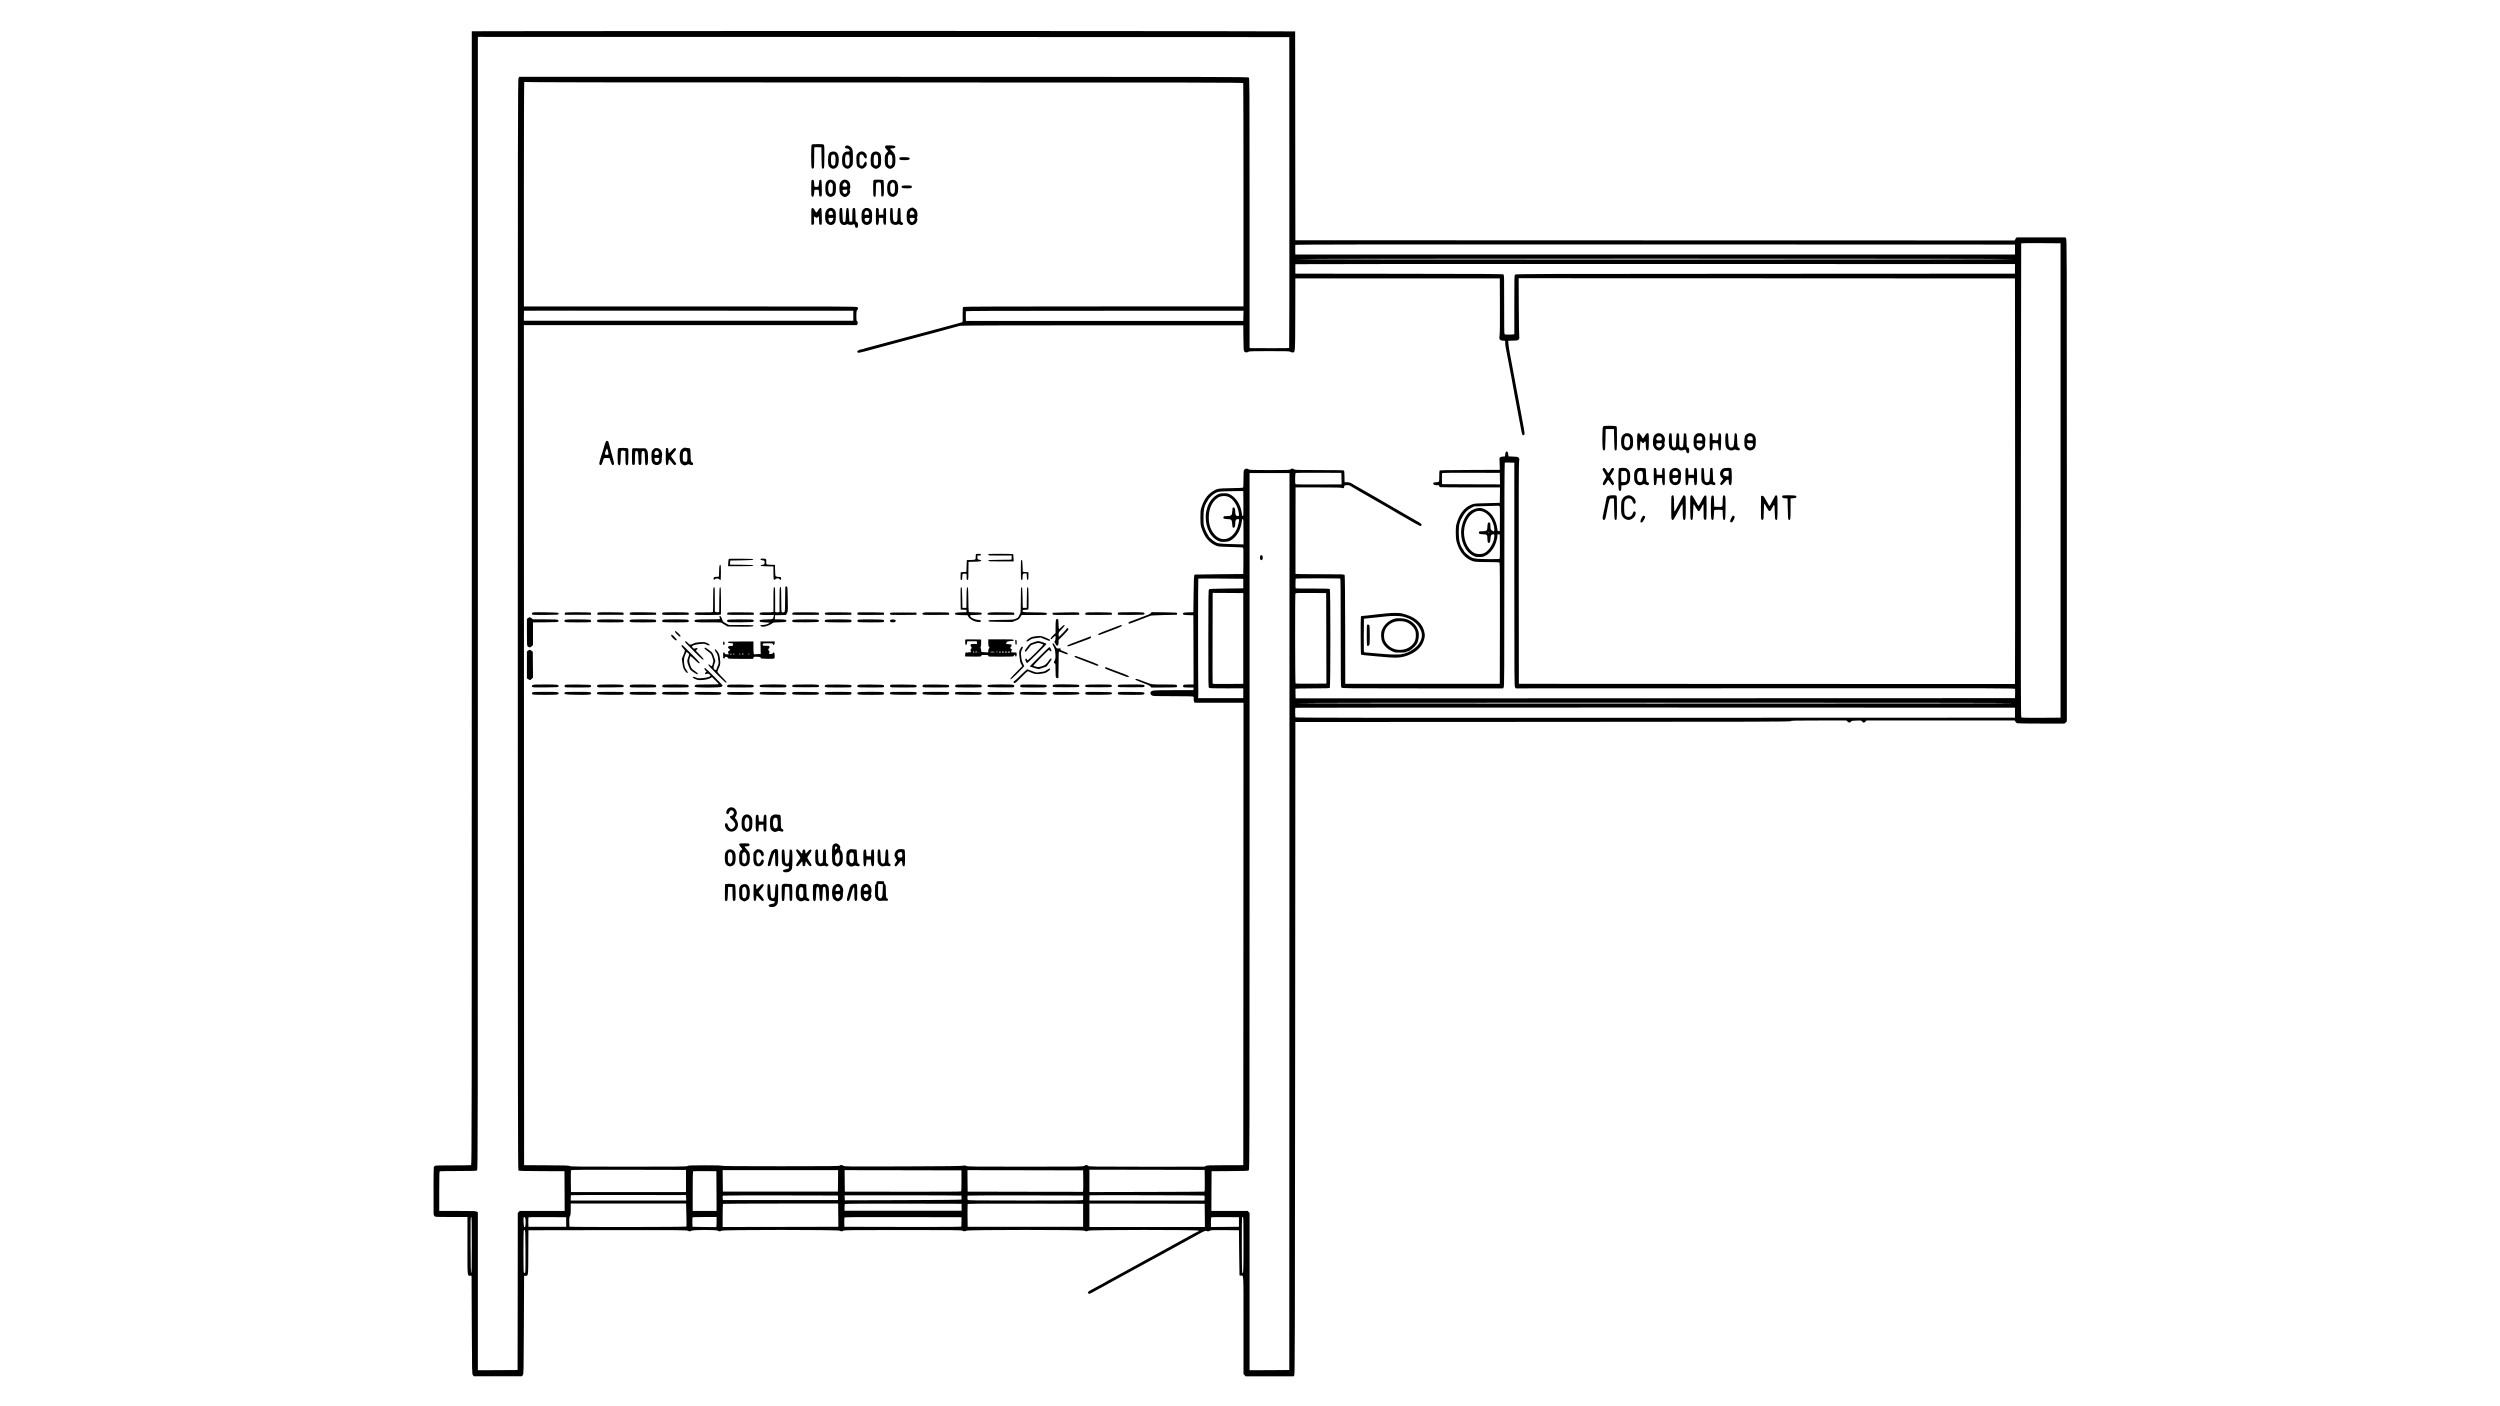 <?xml version="1.0" encoding="UTF-8" standalone="no"?> <svg xmlns="http://www.w3.org/2000/svg" width="5760pt" height="3240pt" viewBox="0 0 5760 3240" preserveAspectRatio="xMidYMid meet"> <g transform="translate(0,3240) scale(0.1,-0.1)" fill="#000000" stroke="none"> <path d="M12708 31683 l-1838 -3 0 -13059 c0 -12071 -1 -13059 -16 -13065 -9 -4 -196 -6 -415 -6 -259 1 -406 -3 -418 -10 -11 -5 -23 -20 -26 -31 -6 -17 -9 -675 -5 -1071 0 -24 7 -45 20 -58 19 -19 33 -20 390 -20 l370 0 0 -664 c0 -730 -4 -686 62 -689 l33 -2 5 -1130 c5 -1110 5 -1130 25 -1157 l20 -27 555 0 555 0 20 27 c20 27 20 47 25 1156 l5 1129 33 2 c65 5 62 -24 64 539 l3 511 1824 3 c1609 2 1827 0 1847 -13 29 -19 63 -19 88 0 30 22 588 22 606 0 16 -19 59 -19 84 0 30 23 2692 23 2722 0 25 -19 68 -19 84 0 11 13 175 15 1369 15 1178 0 1360 -2 1377 -15 24 -18 64 -18 88 0 30 23 2692 23 2722 0 10 -8 30 -14 44 -14 14 0 34 6 44 14 29 22 2546 23 2546 1 0 -7 -8 -16 -17 -19 -10 -3 -52 -24 -93 -47 -41 -23 -106 -59 -145 -79 -38 -21 -90 -50 -115 -63 -135 -75 -455 -250 -515 -283 -38 -21 -90 -49 -115 -63 -25 -13 -74 -40 -110 -60 -36 -19 -85 -46 -110 -60 -86 -48 -306 -169 -385 -212 -44 -23 -100 -54 -125 -68 -25 -13 -79 -43 -120 -65 -41 -22 -86 -47 -100 -56 -14 -9 -52 -30 -85 -46 -33 -16 -67 -34 -75 -41 -8 -6 -51 -31 -95 -54 -75 -40 -131 -70 -265 -143 -77 -41 -97 -62 -80 -81 22 -27 28 -25 190 67 19 11 62 34 95 52 33 18 80 44 105 57 25 14 65 36 90 50 25 14 76 42 113 62 37 20 84 46 105 58 20 11 64 35 97 53 95 50 314 171 410 225 22 12 72 39 110 60 39 21 88 48 110 60 39 22 139 76 241 130 28 15 82 45 120 67 38 22 108 61 156 86 47 26 103 56 125 68 37 21 310 171 388 214 22 12 58 32 80 45 112 64 177 92 188 81 16 -16 66 -14 84 4 13 13 61 15 341 13 l327 -3 5 -520 c3 -286 6 -521 8 -522 1 -2 15 -3 31 -3 67 0 61 104 61 -1140 l0 -1127 25 -27 24 -26 553 0 553 0 15 23 c13 19 16 901 20 7537 l5 7515 5701 3 c5052 2 5703 4 5714 17 11 13 95 15 645 15 l633 0 30 -25 c37 -31 56 -32 77 -2 14 20 24 22 128 25 113 4 114 3 131 -22 21 -33 46 -33 76 -1 l23 25 1708 0 1708 0 17 -29 c10 -17 28 -32 40 -35 13 -4 263 -7 556 -7 l533 -1 28 25 27 25 0 5555 c0 5275 -1 5556 -18 5576 l-17 22 -555 0 c-305 0 -560 -1 -566 -1 -7 0 -19 -16 -28 -35 l-17 -35 -8287 2 -8287 3 -3 2406 -2 2406 -2573 6 c-2334 6 -9922 6 -14559 0z m16999 -3713 c2 -1966 -1 -3579 -5 -3585 -4 -6 -166 -9 -459 -7 l-453 2 0 3109 c0 3002 -1 3108 -18 3125 -17 15 -604 16 -8413 16 l-8394 0 -17 -23 c-17 -21 -18 -696 -18 -12590 0 -11045 2 -12570 15 -12583 12 -13 92 -15 537 -17 l523 -2 3 -458 2 -457 -518 0 -519 0 -21 -23 -22 -23 -2 -1810 -3 -1809 -457 -3 -458 -2 0 1819 0 1819 -25 16 c-21 14 -75 16 -445 16 l-420 0 0 454 c0 405 2 455 16 460 9 3 201 6 427 6 368 0 412 2 429 17 17 16 18 436 18 13065 l0 13048 9348 -2 9347 -3 2 -3575z m-9345 2530 c7529 0 8276 -1 8282 -16 3 -9 6 -1170 6 -2580 l0 -2564 -3216 0 c-2257 0 -3221 -3 -3235 -11 -19 -10 -20 -20 -19 -147 2 -199 2 -199 -17 -207 -10 -4 -43 -13 -73 -21 -30 -8 -89 -24 -130 -35 -41 -11 -106 -29 -145 -39 -38 -10 -97 -25 -130 -35 -33 -9 -100 -27 -150 -40 -49 -14 -124 -34 -165 -45 -95 -26 -297 -79 -465 -124 -136 -36 -230 -61 -380 -102 -49 -13 -126 -34 -170 -45 -44 -12 -100 -27 -125 -34 -25 -7 -63 -17 -85 -23 -136 -35 -243 -65 -263 -73 -13 -5 -33 -9 -45 -9 -24 0 -87 -35 -87 -47 0 -5 4 -14 9 -22 8 -12 18 -12 63 -2 83 18 118 27 181 45 122 34 265 73 392 106 39 10 97 26 130 35 33 9 92 25 130 35 39 10 97 26 130 35 33 9 76 21 95 25 19 4 62 16 95 25 33 9 92 25 130 35 39 10 97 26 130 35 33 10 77 21 98 26 78 19 114 28 167 44 30 9 111 31 180 49 185 50 390 106 435 119 30 8 880 11 3285 12 l3245 0 3 -288 c2 -244 5 -292 18 -313 19 -28 67 -32 98 -9 17 13 91 15 481 15 390 0 464 -2 481 -15 10 -8 34 -15 51 -15 66 0 63 -43 66 876 l2 829 2355 0 2355 0 3 -630 c2 -419 -1 -649 -8 -686 -17 -92 6 -119 102 -119 28 0 29 -2 27 -42 -1 -24 6 -81 15 -128 41 -206 55 -281 127 -665 5 -27 20 -113 34 -190 14 -77 30 -162 35 -190 10 -48 48 -256 71 -380 6 -33 17 -94 25 -135 20 -102 30 -156 55 -289 11 -63 25 -125 30 -138 10 -26 31 -30 49 -8 10 12 9 39 -9 138 -27 148 -37 200 -55 297 -8 41 -19 102 -25 135 -14 78 -59 317 -70 375 -5 25 -15 74 -21 110 -7 36 -18 97 -25 135 -8 39 -18 97 -24 130 -14 76 -58 314 -71 380 -5 28 -20 109 -34 180 -13 72 -28 164 -31 207 l-7 76 112 4 c105 3 113 5 132 28 14 18 18 31 12 50 -4 14 -9 325 -11 693 l-3 667 5717 -2 5718 -3 3 -4650 c1 -2557 0 -4660 -3 -4673 l-5 -22 -5713 2 -5712 3 -3 2545 c-2 1809 1 2558 8 2589 10 39 9 48 -8 70 -18 25 -25 26 -128 31 l-109 5 -5 49 c-3 31 -11 53 -22 60 -25 15 -41 -5 -48 -62 l-5 -47 -52 -5 c-66 -7 -79 -19 -74 -73 2 -23 4 -85 5 -137 l1 -95 -689 -3 c-537 -2 -692 -5 -698 -15 -4 -6 -8 -67 -8 -134 0 -138 6 -130 -90 -135 -38 -3 -45 -6 -48 -25 -4 -26 33 -45 78 -42 49 3 60 -1 60 -20 0 -10 7 -22 16 -25 9 -3 324 -6 700 -6 l684 0 -2 -177 -3 -178 -295 -8 c-287 -7 -297 -8 -360 -34 -172 -70 -286 -223 -349 -469 -15 -58 -13 -298 3 -364 51 -205 156 -358 302 -435 95 -51 128 -55 415 -55 212 0 269 -3 278 -14 8 -10 10 -384 9 -1402 l-3 -1389 -1780 0 -1780 0 -2 1243 c-2 842 -6 1249 -13 1262 -10 19 -25 20 -570 20 -363 0 -559 3 -562 10 -1 5 -2 455 0 1000 l2 990 525 0 c381 0 530 -3 544 -12 26 -16 51 -3 51 26 0 32 8 36 67 38 40 2 58 -4 105 -35 31 -20 59 -37 62 -37 2 0 41 -22 85 -50 44 -27 83 -50 85 -50 3 0 69 -38 148 -84 79 -46 161 -93 183 -105 22 -12 47 -26 55 -31 23 -15 292 -170 295 -170 2 0 40 -23 84 -50 44 -28 83 -50 85 -50 2 0 40 -21 83 -47 194 -115 406 -233 418 -233 8 0 19 9 25 19 8 17 5 24 -22 44 -18 14 -53 36 -78 49 -51 28 -174 99 -397 229 -83 49 -169 98 -190 110 -21 13 -76 44 -123 71 -47 27 -92 53 -100 58 -8 6 -70 41 -137 80 -67 38 -198 113 -290 166 -92 53 -188 108 -213 122 -25 14 -58 34 -75 44 -20 12 -49 18 -87 18 l-58 0 -1 33 c-1 17 -2 75 -3 127 -1 52 -5 101 -9 108 -6 9 -132 12 -572 12 -387 0 -566 3 -570 11 -4 5 -19 15 -33 20 -21 8 -31 6 -53 -11 -27 -19 -40 -20 -490 -20 -418 0 -464 2 -481 17 -28 25 -77 21 -99 -8 -17 -21 -19 -44 -19 -216 0 -133 -4 -194 -11 -199 -7 -4 -132 -9 -278 -11 -304 -5 -323 -9 -435 -83 -113 -76 -191 -191 -247 -364 -19 -60 -22 -92 -22 -231 0 -103 5 -174 13 -200 27 -82 34 -102 61 -161 56 -125 155 -226 275 -281 58 -26 65 -27 339 -35 154 -4 286 -10 293 -13 10 -3 12 -70 10 -307 l-3 -303 -560 -5 c-308 -3 -561 -6 -561 -8 -16 -24 -20 -102 -24 -452 l-5 -415 -112 -3 c-83 -2 -114 -6 -123 -17 -10 -12 -10 -18 0 -30 9 -11 40 -15 123 -17 l112 -3 3 -797 2 -798 -109 0 c-86 0 -113 -3 -125 -16 -12 -12 -13 -20 -6 -35 10 -17 22 -19 125 -19 l115 0 0 -30 c0 -17 -5 -30 -12 -30 -7 -1 -213 -1 -457 -1 -473 0 -496 -3 -521 -48 -13 -25 -1 -52 32 -75 20 -14 83 -16 484 -16 359 0 464 -3 472 -13 6 -7 8 -30 5 -51 -3 -22 0 -49 8 -62 l12 -24 564 0 563 0 -2 -5327 -3 -5328 -423 -1 c-367 -1 -424 -3 -440 -17 -9 -8 -26 -16 -37 -17 -11 -1 -612 -2 -1336 -1 -1301 1 -1316 1 -1339 21 -29 25 -41 25 -87 0 -37 -20 -57 -20 -1361 -20 -1207 0 -1327 1 -1359 16 -28 14 -41 15 -71 6 -26 -8 -453 -13 -1383 -16 -1320 -5 -1346 -5 -1377 15 -39 23 -65 24 -82 4 -11 -13 -174 -15 -1357 -15 -980 0 -1350 3 -1365 11 -15 8 -136 11 -396 11 -325 -1 -376 -3 -391 -16 -16 -14 -154 -16 -1357 -16 -1171 0 -1342 2 -1361 15 -18 13 -99 15 -535 17 l-513 3 -3 9678 -2 9677 3834 0 3835 0 14 21 c16 22 11 60 -10 72 -10 6 -13 37 -13 118 0 96 3 114 20 136 24 31 25 46 4 67 -14 15 -377 16 -3850 16 l-3834 0 0 2593 c0 1425 4 2586 8 2580 7 -10 1681 -13 8284 -13z m27113 -9170 l0 -5465 -444 -3 c-341 -2 -447 1 -459 10 -13 11 -14 643 -11 5458 2 2995 5 5451 7 5458 3 10 99 12 456 10 l451 -3 0 -5465z m-1050 5320 l0 -115 -8290 0 -8290 0 -3 104 c-1 58 0 111 2 118 5 11 1442 13 8293 11 l8288 -3 0 -115z m-5 -220 c0 -7 -2768 -10 -8285 -10 -5517 0 -8285 3 -8285 10 0 7 2768 10 8285 10 5517 0 8285 -3 8285 -10z m5 -225 l0 -110 -5749 -3 c-5357 -2 -5751 -3 -5768 -19 -18 -16 -18 -47 -18 -687 0 -369 0 -676 0 -683 0 -14 -207 -18 -224 -4 -9 7 -11 191 -10 685 1 620 0 677 -16 691 -15 13 -287 15 -2406 17 l-2389 3 -1 105 c-1 58 1 108 3 113 2 4 3733 6 8291 5 l8287 -3 0 -110z m-26765 -1080 l0 -115 -3795 0 -3795 0 0 113 c0 63 2 116 4 118 2 2 1710 3 3795 1 l3791 -2 0 -115z m8988 -2 l-3 -118 -3195 0 -3195 0 -3 104 c-1 58 0 111 2 118 4 11 566 13 3201 13 l3196 0 -3 -117z m6180 -3382 l62 -1 0 -2579 c0 -2441 1 -2580 18 -2600 l17 -21 5748 2 c5741 3 5748 3 5753 -17 3 -11 4 -63 2 -115 l-3 -95 -8287 -3 -8287 -2 -3 105 c-2 58 -1 110 0 115 2 6 147 10 392 10 319 0 390 2 399 14 17 20 17 2252 0 2272 -10 12 -78 14 -397 14 -211 -1 -387 1 -390 4 -6 7 -5 214 2 225 5 7 895 8 1024 2 9 -1 12 -257 12 -1248 0 -1146 1 -1248 17 -1265 15 -17 87 -18 1869 -18 l1853 0 15 22 c14 19 16 301 16 2597 0 1701 3 2577 10 2581 5 3 29 5 52 4 24 -1 71 -2 106 -3z m-3920 -368 l3 -133 -526 -2 c-323 -2 -530 1 -536 7 -14 14 -12 252 4 258 6 3 246 5 532 4 l520 -2 3 -132z m3650 -1 l3 -132 -668 2 -668 3 -3 124 c-2 93 1 127 10 133 7 4 308 7 668 5 l655 -2 3 -133z m-4850 -10204 l-3 -10333 -457 -3 -458 -2 0 1812 0 1812 -22 23 -21 23 -419 0 -418 0 2 457 3 458 419 3 c373 2 422 4 438 19 17 16 18 299 18 8040 l0 8023 460 0 460 0 -2 -10332z m-1060 9630 c2 -242 0 -288 -12 -288 -15 0 -21 18 -31 95 -23 168 -135 339 -263 402 -49 24 -70 28 -142 28 -93 0 -132 -12 -195 -58 -94 -71 -160 -167 -194 -287 -26 -94 -31 -124 -31 -208 0 -244 109 -456 278 -539 49 -24 69 -28 142 -28 102 0 156 22 233 93 91 86 146 195 173 347 8 44 14 81 14 83 0 1 7 2 15 2 13 0 15 -39 15 -292 l0 -291 -262 7 c-297 8 -327 12 -394 51 -51 30 -144 112 -144 126 0 5 -13 27 -29 49 -16 23 -44 80 -61 128 -31 85 -32 92 -32 253 0 180 16 261 66 344 14 22 34 56 45 75 29 53 114 128 179 158 53 25 69 27 232 33 96 3 225 5 285 5 l110 -1 3 -287z m-330 148 c106 -55 195 -196 222 -354 12 -69 9 -82 -22 -82 -42 0 -58 28 -58 100 0 72 -15 104 -46 98 -16 -3 -19 -13 -22 -78 -4 -104 -20 -120 -118 -120 -62 0 -75 -3 -84 -19 -18 -34 12 -51 89 -51 91 0 104 -14 111 -118 4 -66 8 -77 24 -80 31 -6 46 26 46 97 0 74 16 101 62 101 33 0 34 -7 14 -100 -26 -119 -63 -195 -131 -265 -128 -131 -298 -129 -417 4 -94 104 -138 231 -138 396 0 208 76 373 211 460 68 44 184 49 257 11z m6230 -204 c9 -7 12 -72 10 -293 l-3 -284 -25 0 c-19 0 -26 6 -28 25 -25 257 -168 453 -361 500 -95 23 -231 -25 -311 -109 -80 -84 -139 -218 -160 -363 -36 -259 84 -530 276 -624 51 -25 70 -29 139 -28 67 0 90 5 138 29 106 51 209 183 247 315 7 25 16 58 21 74 5 16 9 47 9 68 0 37 2 39 28 36 l27 -3 3 -274 c1 -185 -1 -278 -8 -285 -7 -7 -90 -10 -248 -8 -282 3 -331 8 -397 37 -50 22 -175 127 -175 148 0 5 -10 24 -23 41 -69 95 -97 205 -97 386 0 184 15 244 97 383 55 92 109 144 195 188 l63 32 270 7 c149 4 277 7 285 8 8 1 21 -2 28 -6z m-394 -124 c56 -15 138 -78 176 -133 57 -83 100 -205 100 -285 0 -34 -3 -40 -20 -40 -12 0 -32 11 -45 25 -22 21 -25 33 -25 94 0 58 -3 72 -19 80 -32 18 -51 -16 -51 -89 0 -92 -19 -110 -116 -110 -66 0 -73 -2 -80 -22 -10 -33 19 -48 95 -48 89 0 101 -12 101 -105 0 -80 16 -109 48 -88 13 7 18 30 22 85 6 84 19 108 61 108 26 0 29 -3 29 -35 0 -142 -112 -337 -226 -395 -69 -35 -170 -35 -238 0 -168 86 -269 348 -225 584 26 141 91 258 182 326 75 57 147 72 231 48z m156 -488 c0 -5 -5 -10 -11 -10 -5 0 -7 5 -4 10 3 6 8 10 11 10 2 0 4 -4 4 -10z m-5665 -1175 l0 -110 -387 -5 c-328 -4 -390 -7 -402 -20 -14 -13 -16 -149 -16 -1135 -1 -1058 0 -1120 17 -1133 13 -10 103 -12 403 -12 l385 1 0 -113 0 -113 -520 0 -520 0 2 40 c1 22 2 54 2 70 -7 394 -7 2640 0 2644 5 3 240 4 523 1 l513 -5 0 -110z m0 -1265 l0 -1045 -351 -3 c-329 -2 -352 -1 -355 15 -2 10 -3 483 -1 1051 l2 1032 353 -2 352 -3 0 -1045z m1913 3 l2 -1042 -350 -3 c-212 -2 -355 1 -361 6 -10 11 -13 2043 -3 2070 6 15 44 16 358 14 l351 -3 3 -1042z m15862 -1493 c0 -7 -2767 -10 -8280 -10 -5513 0 -8280 3 -8280 10 0 7 2767 10 8280 10 5513 0 8280 -3 8280 -10z m5 -220 l0 -115 -8284 -3 c-6626 -2 -8286 0 -8293 10 -9 16 -11 212 -1 221 3 4 3735 6 8292 5 l8286 -3 0 -115z m-30620 -10790 l0 -255 -1325 0 -1325 0 -3 245 c-1 134 0 250 3 257 3 11 264 13 1327 11 l1323 -3 0 -255z m11953 7 c2 -193 0 -248 -10 -252 -7 -2 -606 -6 -1331 -7 l-1317 -3 0 258 0 257 1328 -2 1327 -3 3 -248z m-8450 -4 l-3 -248 -1325 0 -1325 0 -3 248 -2 247 1330 0 1330 0 -2 -247z m2844 6 c0 -130 -2 -241 -6 -248 -5 -7 -380 -10 -1344 -8 l-1337 2 -3 248 -2 247 1346 -2 1346 -3 0 -236z m2806 11 c1 -124 0 -235 -3 -248 l-5 -22 -1328 2 -1327 3 -3 248 -2 247 1332 -2 1333 -3 3 -225z m-8450 -252 l2 -458 -275 0 -275 0 0 453 c0 250 3 457 7 460 4 4 126 6 272 5 l266 -3 3 -457z m-700 -155 l3 -63 -1331 0 -1330 0 0 58 c0 32 3 62 7 65 3 4 601 6 1327 5 l1321 -3 3 -62z m11940 52 c7 -6 10 -69 5 -92 l-5 -23 -1324 0 -1324 0 0 58 c0 32 2 61 4 63 5 5 2639 -1 2644 -6z m-8440 -52 c3 -50 2 -53 -20 -53 -72 0 -2615 0 -2625 0 -14 0 -19 91 -6 103 3 4 601 6 1327 5 l1321 -3 3 -52z m2843 50 c5 -34 5 -84 0 -91 -4 -5 -568 -11 -1346 -13 l-1340 -4 -3 58 -3 57 1346 0 c740 0 1345 -3 1346 -7z m2805 -38 c1 -22 0 -48 -3 -57 -4 -17 -76 -18 -1328 -18 -1197 0 -1323 2 -1329 16 -8 21 -8 89 1 97 3 4 603 6 1332 5 l1326 -3 1 -40z m-9142 -405 c4 -142 5 -264 1 -270 -7 -12 -2695 -15 -2696 -2 0 4 -2 52 -3 107 -3 83 0 106 15 133 16 28 19 55 19 163 l0 129 1329 0 1328 0 7 -260z m3498 108 c1 -84 2 -205 3 -268 l0 -115 -1332 -3 -1333 -2 0 263 c0 145 3 267 7 270 3 4 602 7 1330 7 l1323 0 2 -152z m2843 67 l0 -80 -1349 0 -1348 0 0 72 c0 39 3 76 7 82 4 8 397 10 1348 9 l1342 -3 0 -80z m2800 -185 l0 -265 -1330 0 -1330 0 -3 255 c-1 140 0 260 3 267 3 11 266 13 1332 11 l1328 -3 0 -265z m2801 240 c3 -57 5 -303 5 -402 l-1 -108 -1330 0 -1330 0 0 270 0 270 1328 -2 1327 -3 1 -25z m-16886 -926 c0 -512 -3 -645 -12 -642 -10 4 -14 144 -16 646 -2 567 0 642 13 642 13 0 15 -77 15 -646z m1234 615 c12 -61 7 -186 -8 -198 -10 -9 -16 -9 -21 -1 -9 14 -18 197 -11 216 10 25 33 15 40 -17z m941 -84 l0 -110 -435 0 -435 0 -3 99 c-1 55 0 106 2 113 5 11 85 13 438 11 l433 -3 0 -110z m3465 1 c0 -67 -4 -116 -10 -118 -5 -1 -130 -1 -277 2 l-268 5 -3 99 c-1 55 0 106 2 113 4 10 62 13 281 13 l275 0 0 -114z m5642 9 c-1 -55 -2 -106 -2 -113 0 -10 -273 -12 -1347 -10 l-1348 3 -3 99 c-1 55 0 106 2 113 5 11 242 13 1353 11 l1347 -3 -2 -100z m6393 -10 l0 -110 -322 -3 -323 -2 0 108 c0 60 3 112 7 115 4 4 149 6 322 5 l316 -3 0 -110z m105 -524 c0 -632 -3 -684 -31 -640 -9 14 -11 1256 -2 1272 2 4 11 7 19 7 12 0 14 -89 14 -639z m-16543 -146 c2 -268 -1 -486 -6 -494 -5 -8 -16 -11 -25 -8 -14 6 -16 56 -16 490 0 266 3 487 7 491 4 4 14 5 23 4 13 -3 15 -59 17 -483z"></path> <path d="M18702 29068 c-18 -18 -17 -517 1 -542 16 -21 43 -12 51 17 2 12 5 119 5 237 0 118 1 219 1 223 0 4 37 7 83 5 l82 -3 3 -236 c2 -198 5 -239 18 -250 12 -10 18 -9 31 3 13 14 16 54 17 268 1 197 -1 256 -12 271 -12 17 -26 19 -141 19 -85 0 -131 -4 -139 -12z"></path> <path d="M19477 29032 c-22 -24 -5 -52 32 -52 33 0 57 -17 66 -47 6 -22 3 -23 -40 -23 -98 0 -140 -69 -133 -219 3 -77 8 -94 30 -124 31 -40 77 -62 113 -53 38 10 92 62 100 98 4 18 7 98 6 177 0 116 -4 150 -18 179 -33 68 -120 104 -156 64z m96 -252 c11 -69 1 -170 -17 -189 -21 -20 -65 -6 -76 25 -6 14 -10 60 -10 102 0 95 16 125 63 120 30 -3 32 -6 40 -58z"></path> <path d="M20394 29024 c-5 -21 0 -33 30 -63 41 -42 44 -56 17 -70 -10 -6 -28 -30 -39 -53 -17 -36 -20 -60 -17 -140 3 -109 14 -135 68 -168 40 -25 74 -25 110 -1 54 35 67 71 67 182 0 115 -13 149 -79 214 -23 21 -41 42 -41 47 0 4 23 8 51 10 37 2 55 8 63 21 20 33 -16 47 -126 47 -97 0 -98 0 -104 -26z m148 -201 c25 -23 27 -197 1 -225 -21 -24 -46 -23 -69 3 -16 18 -19 36 -18 115 1 99 11 124 47 124 11 0 29 -7 39 -17z"></path> <path d="M19142 28898 c-46 -23 -61 -65 -63 -179 -2 -120 11 -157 64 -189 41 -25 67 -25 110 0 51 30 70 79 72 180 2 136 -40 201 -127 199 -18 0 -43 -5 -56 -11z m99 -85 c18 -45 13 -192 -7 -214 -22 -25 -46 -24 -69 1 -15 17 -19 37 -19 115 0 104 9 125 55 125 23 0 32 -6 40 -27z"></path> <path d="M19776 28877 c-44 -42 -49 -65 -44 -185 5 -111 14 -132 74 -163 51 -28 86 -20 131 28 29 30 34 42 31 77 -2 33 -7 41 -23 41 -17 0 -26 -11 -55 -75 -10 -22 -49 -24 -71 -4 -16 15 -19 31 -19 114 0 111 10 134 55 128 24 -2 34 -11 49 -45 19 -43 47 -56 62 -31 13 21 4 69 -17 97 -49 62 -118 69 -173 18z"></path> <path d="M20118 28892 c-44 -27 -58 -71 -58 -183 0 -68 5 -109 15 -128 16 -32 75 -71 108 -71 33 0 84 35 103 71 22 44 21 229 -3 269 -33 57 -109 76 -165 42z m102 -67 c12 -15 16 -179 5 -216 -9 -29 -53 -36 -77 -12 -17 17 -19 33 -19 112 0 50 5 100 11 111 13 24 62 27 80 5z"></path> <path d="M20733 28773 c-16 -6 -17 -35 -1 -51 15 -15 181 -16 209 -2 10 6 19 17 19 25 0 8 -9 19 -19 25 -20 10 -185 13 -208 3z"></path> <path d="M18702 28248 c-8 -8 -12 -64 -12 -184 0 -147 2 -175 16 -189 27 -27 46 3 53 82 l6 68 47 3 c54 3 56 1 60 -98 3 -48 6 -55 25 -58 13 -2 26 4 32 16 12 23 6 351 -7 364 -6 6 -18 8 -28 6 -16 -3 -20 -15 -24 -75 -3 -39 -8 -75 -13 -79 -11 -12 -70 -15 -86 -5 -10 7 -14 25 -12 58 3 82 -23 125 -57 91z"></path> <path d="M19085 28248 c-53 -31 -73 -85 -70 -194 2 -100 12 -132 50 -162 39 -31 77 -36 121 -15 58 27 73 67 74 189 0 89 -3 105 -23 135 -37 55 -103 75 -152 47z m83 -69 c21 -19 22 -28 20 -122 -3 -99 -4 -102 -30 -117 -26 -14 -29 -13 -49 6 -38 39 -37 196 2 235 24 24 30 24 57 -2z"></path> <path d="M19415 28248 c-28 -17 -40 -30 -59 -65 -22 -45 -21 -195 2 -243 19 -38 74 -80 106 -80 71 0 155 117 114 158 -9 9 -9 15 0 24 22 22 15 121 -11 159 -37 55 -103 75 -152 47z m82 -70 c13 -12 23 -33 23 -49 0 -24 -4 -27 -41 -31 -53 -5 -73 9 -64 45 6 23 38 57 54 57 3 0 15 -10 28 -22z m23 -181 c0 -70 -74 -89 -100 -27 -19 47 -8 60 50 60 l50 0 0 -33z"></path> <path d="M20124 28238 c-4 -13 -7 -97 -6 -188 0 -144 3 -166 18 -177 37 -27 44 -1 44 156 0 101 4 151 12 159 16 16 83 15 96 -1 7 -8 13 -73 14 -163 l3 -149 24 0 c34 0 38 22 36 209 -2 122 -5 160 -16 167 -8 5 -60 9 -116 9 -97 0 -102 -1 -109 -22z"></path> <path d="M20508 28243 c-49 -31 -68 -81 -68 -176 0 -88 14 -140 47 -169 66 -60 157 -35 194 52 6 14 12 61 13 105 2 87 -15 146 -52 179 -30 26 -100 31 -134 9z m90 -63 c20 -19 22 -31 22 -115 0 -82 -3 -98 -20 -115 -27 -27 -44 -25 -69 6 -18 22 -21 41 -21 111 0 76 2 86 25 108 29 30 35 31 63 5z"></path> <path d="M20788 28119 c-24 -13 -23 -36 1 -49 23 -12 190 -13 209 -1 8 4 12 19 10 32 -3 23 -6 24 -103 26 -56 2 -108 -2 -117 -8z"></path> <path d="M20985 27608 c-38 -13 -63 -35 -81 -70 -19 -37 -19 -209 0 -246 17 -33 54 -68 81 -76 28 -8 84 9 112 36 29 28 49 94 33 113 -8 10 -8 19 -1 34 25 46 5 148 -36 182 -15 13 -70 41 -76 38 -1 0 -15 -5 -32 -11z m61 -83 c16 -16 24 -34 22 -48 -3 -19 -10 -22 -55 -25 -52 -3 -53 -3 -53 26 0 28 31 72 51 72 5 0 21 -11 35 -25z m26 -150 c18 -19 -28 -95 -57 -95 -25 0 -55 38 -55 70 0 30 1 30 53 30 30 0 56 -2 59 -5z"></path> <path d="M18701 27597 c-8 -10 -11 -67 -9 -193 l3 -179 26 -3 c33 -4 38 13 34 113 -2 41 -1 75 2 75 3 0 18 -8 35 -17 29 -18 29 -18 48 7 24 32 29 20 32 -90 3 -83 3 -85 29 -88 21 -2 27 2 31 20 8 46 0 350 -10 360 -19 19 -44 3 -71 -47 -15 -27 -33 -50 -40 -50 -7 0 -24 22 -39 50 -28 52 -51 65 -71 42z"></path> <path d="M19073 27588 c-18 -13 -39 -41 -48 -63 -19 -52 -20 -181 0 -228 41 -100 181 -109 219 -14 7 18 14 76 15 130 1 84 -2 104 -20 137 -36 63 -107 79 -166 38z m115 -102 l3 -36 -50 0 c-49 0 -51 1 -51 28 0 81 91 89 98 8z m7 -138 c-12 -57 -48 -82 -83 -59 -14 9 -33 76 -24 85 3 4 30 6 59 6 l55 0 -7 -32z"></path> <path d="M19352 27598 c-18 -18 -16 -281 2 -316 31 -61 86 -82 141 -56 29 13 38 14 50 4 20 -16 90 -16 110 0 19 15 45 -2 45 -30 0 -33 12 -50 35 -50 25 0 35 22 35 77 0 33 -22 63 -46 63 -11 0 -14 27 -14 149 0 159 -6 180 -49 166 -19 -6 -21 -16 -23 -158 l-3 -152 -32 -3 c-22 -2 -33 1 -34 10 -1 7 -4 76 -8 152 -5 116 -9 141 -23 150 -34 21 -43 -7 -48 -160 -4 -113 -8 -147 -20 -154 -19 -12 -21 -12 -40 0 -12 7 -16 37 -18 142 -1 73 -5 143 -7 156 -6 24 -33 30 -53 10z"></path> <path d="M19906 27589 c-46 -36 -56 -69 -56 -179 0 -109 9 -138 56 -173 67 -50 185 4 183 84 0 13 1 42 2 64 6 88 1 133 -16 162 -36 62 -118 82 -169 42z m92 -55 c15 -11 22 -25 22 -50 l0 -34 -50 0 -50 0 0 34 c0 25 7 39 22 50 12 9 25 16 28 16 3 0 16 -7 28 -16z m34 -160 c12 -11 -25 -82 -45 -88 -28 -7 -56 10 -63 39 -11 43 1 55 54 55 27 0 51 -3 54 -6z"></path> <path d="M20187 27603 c-4 -3 -7 -89 -7 -189 0 -171 1 -184 19 -194 31 -16 51 22 51 97 l0 63 50 0 50 0 0 -63 c0 -69 15 -101 46 -95 18 3 19 13 19 193 0 189 0 190 -22 193 -30 4 -44 -31 -40 -101 l2 -52 -52 -3 -53 -3 -2 48 c0 26 -1 55 0 63 2 36 -39 66 -61 43z"></path> <path d="M20515 27599 c-4 -5 -7 -75 -8 -154 -1 -154 5 -176 57 -210 29 -19 100 -22 121 -5 12 10 22 9 50 -4 26 -13 40 -14 55 -6 28 15 25 35 -8 59 l-28 20 -3 138 c-2 157 -5 173 -31 173 -32 0 -40 -33 -40 -163 0 -106 -3 -128 -18 -147 -16 -20 -23 -21 -48 -13 -36 12 -43 43 -43 190 -1 56 -4 108 -7 117 -7 18 -39 21 -49 5z"></path> <path d="M36936 22574 c-23 -22 -24 -510 -2 -540 12 -15 18 -17 33 -8 16 10 18 33 23 250 l5 239 95 0 95 0 5 -239 c4 -212 7 -240 22 -250 39 -24 43 1 43 280 0 224 -2 266 -15 274 -8 5 -77 10 -152 10 -111 0 -140 -3 -152 -16z"></path> <path d="M37413 22395 c-50 -40 -63 -76 -63 -174 1 -100 18 -144 69 -178 44 -30 92 -29 141 2 55 35 69 73 66 181 -3 105 -13 133 -59 168 -46 35 -110 36 -154 1z m121 -60 c33 -33 33 -190 0 -226 -25 -28 -69 -24 -93 7 -17 21 -21 41 -21 96 0 38 7 84 14 103 13 30 20 35 50 35 19 0 41 -7 50 -15z"></path> <path d="M37732 22408 c-19 -19 -17 -348 2 -374 12 -15 18 -17 33 -8 15 9 18 27 21 105 2 52 6 97 11 102 4 4 16 -3 25 -17 20 -31 41 -33 58 -6 27 43 38 23 38 -66 0 -88 10 -124 35 -124 8 0 19 9 25 19 11 21 14 338 4 365 -3 9 -14 16 -24 16 -20 0 -39 -20 -70 -77 -25 -46 -45 -55 -55 -24 -9 31 -64 101 -78 101 -7 0 -18 -5 -25 -12z"></path> <path d="M38152 22400 c-46 -28 -65 -79 -68 -175 -1 -61 3 -90 18 -122 23 -49 73 -83 122 -83 71 0 151 93 127 147 -8 17 -8 30 -1 43 5 10 10 37 10 60 0 114 -115 186 -208 130z m122 -69 c10 -11 16 -31 14 -48 -3 -25 -8 -28 -42 -31 -62 -5 -86 4 -86 35 0 14 7 35 17 45 21 24 75 23 97 -1z m16 -166 c0 -14 -7 -37 -16 -50 -32 -48 -114 -23 -114 35 0 37 5 40 72 40 55 0 58 -1 58 -25z"></path> <path d="M38460 22401 c-5 -11 -10 -77 -10 -146 0 -144 12 -184 64 -216 38 -23 65 -24 110 -2 32 15 37 15 60 0 30 -20 72 -21 106 -3 31 18 60 4 60 -28 0 -13 8 -30 18 -39 15 -14 21 -15 36 -4 26 19 19 120 -9 125 -11 2 -24 8 -28 12 -5 4 -9 63 -8 131 1 151 -6 184 -40 184 l-24 0 -6 -153 c-4 -117 -9 -156 -20 -163 -19 -12 -36 -11 -60 1 -17 10 -19 23 -19 154 0 119 -3 146 -16 157 -11 9 -20 10 -32 2 -14 -8 -18 -34 -22 -154 -3 -79 -9 -150 -13 -156 -12 -19 -51 -16 -70 5 -14 15 -17 42 -17 159 0 119 -2 142 -16 147 -25 10 -33 7 -44 -13z"></path> <path d="M39096 22409 c-59 -35 -76 -78 -76 -192 0 -74 4 -98 20 -125 25 -41 76 -72 119 -72 65 0 140 85 126 143 -3 12 -1 46 4 76 12 74 -18 140 -76 170 -27 14 -92 14 -117 0z m114 -78 c5 -11 10 -33 10 -50 l0 -31 -65 0 -65 0 0 32 c0 44 25 68 71 68 28 0 41 -5 49 -19z m18 -167 c5 -33 -34 -74 -70 -74 -42 0 -68 25 -68 67 l0 34 68 -3 c59 -3 67 -5 70 -24z"></path> <path d="M39397 22413 c-9 -8 -9 -356 -1 -377 3 -9 14 -16 24 -16 26 0 43 52 38 110 -4 37 -1 50 9 55 21 8 96 6 110 -3 7 -4 13 -37 15 -76 2 -52 7 -72 20 -80 12 -7 21 -7 28 0 12 12 21 322 11 361 -8 31 -39 43 -52 21 -5 -7 -9 -43 -9 -80 0 -53 -3 -68 -15 -69 -8 -1 -21 -2 -27 -3 -7 -1 -31 1 -52 4 l-40 5 3 57 c1 31 -3 66 -9 77 -10 20 -40 28 -53 14z"></path> <path d="M39761 22401 c-6 -11 -11 -74 -11 -143 1 -140 13 -177 69 -215 39 -27 96 -30 128 -8 19 13 26 13 67 -2 42 -16 47 -16 62 -1 13 12 14 20 5 37 -7 11 -20 21 -30 21 -16 0 -19 12 -25 103 -4 56 -6 124 -5 150 2 52 -17 84 -44 74 -12 -4 -15 -34 -19 -140 -4 -152 -16 -187 -67 -187 -55 0 -65 26 -71 184 -5 136 -6 141 -27 144 -14 2 -26 -4 -32 -17z"></path> <path d="M40253 22400 c-51 -31 -63 -65 -63 -181 0 -90 3 -107 22 -135 40 -58 111 -78 168 -49 48 25 70 66 71 132 1 32 2 81 2 109 1 111 -109 180 -200 124z m117 -65 c6 -8 13 -29 13 -47 l2 -33 -60 0 c-58 0 -60 1 -63 27 -5 46 14 68 57 68 22 0 44 -6 51 -15z m20 -173 c0 -43 -26 -72 -63 -72 -43 1 -67 21 -74 64 l-6 36 72 0 c71 0 71 0 71 -28z"></path> <path d="M13967 22237 c-12 -10 -42 -95 -70 -202 -3 -11 -17 -58 -32 -105 -60 -191 -66 -218 -48 -236 28 -28 49 -4 74 86 19 67 24 71 93 68 l61 -3 24 -77 c25 -79 44 -99 69 -74 18 18 20 11 -83 389 -14 50 -28 105 -32 120 -7 34 -34 51 -56 34z m40 -225 c22 -83 19 -92 -27 -92 -37 0 -40 2 -40 29 0 33 38 126 48 116 3 -3 12 -27 19 -53z"></path> <path d="M15730 22068 c-54 -36 -70 -78 -70 -186 0 -129 22 -175 96 -199 24 -9 38 -7 69 8 36 18 42 18 72 4 19 -9 42 -13 53 -10 27 9 27 52 0 60 -33 10 -38 33 -39 175 -1 74 -7 139 -12 145 -6 6 -27 11 -47 11 -20 1 -48 5 -62 9 -18 4 -35 0 -60 -17z m101 -88 c9 -33 10 -135 3 -182 -6 -36 -8 -38 -45 -38 -53 0 -62 21 -57 132 2 76 6 92 23 104 30 22 68 14 76 -16z"></path> <path d="M14240 22061 c-6 -11 -10 -90 -10 -185 0 -136 3 -167 16 -180 42 -42 53 -10 56 165 3 171 2 168 74 154 l34 -6 0 -148 c0 -112 3 -152 14 -167 12 -15 18 -17 33 -8 16 10 18 30 21 189 2 122 -1 182 -9 191 -8 10 -39 14 -115 14 -92 0 -104 -2 -114 -19z"></path> <path d="M14571 22067 c-7 -7 -11 -76 -11 -189 0 -160 2 -178 18 -187 11 -6 24 -6 35 0 15 9 17 28 17 153 0 151 6 172 47 164 23 -4 32 -54 32 -195 1 -100 3 -113 20 -123 15 -7 23 -6 36 6 13 13 15 40 14 150 -1 140 5 164 42 164 30 0 37 -29 38 -170 2 -153 14 -185 55 -144 13 12 16 41 16 149 0 137 -7 170 -43 210 -14 16 -29 19 -68 17 -65 -3 -91 -3 -171 2 -39 2 -71 -1 -77 -7z"></path> <path d="M15084 22071 c-12 -5 -34 -25 -48 -44 -24 -32 -26 -41 -26 -143 0 -127 15 -165 77 -191 46 -19 97 -6 133 32 21 22 25 37 26 100 2 41 5 83 9 94 9 30 -14 97 -45 126 -30 29 -90 41 -126 26z m71 -67 c18 -12 25 -25 25 -49 0 -31 -2 -33 -42 -37 -55 -6 -58 -4 -58 37 0 24 7 39 22 49 27 19 23 19 53 0z m35 -174 c0 -33 -23 -70 -47 -76 -34 -9 -63 21 -63 63 l0 33 55 0 c48 0 55 -3 55 -20z"></path> <path d="M15345 22070 c-3 -5 -6 -92 -6 -192 1 -189 5 -207 42 -187 13 7 19 24 21 66 2 31 8 58 13 59 6 2 30 -24 55 -57 52 -70 74 -86 96 -68 8 6 14 16 14 22 0 6 -27 45 -60 88 -33 42 -60 83 -60 89 0 6 27 42 60 78 62 69 68 87 37 106 -16 9 -28 2 -82 -57 -67 -73 -75 -73 -75 2 0 38 -14 61 -36 61 -7 0 -16 -4 -19 -10z"></path> <path d="M36932 21608 c-17 -17 -16 -21 33 -100 25 -40 45 -79 45 -86 0 -8 -8 -26 -18 -40 -46 -68 -71 -127 -61 -145 6 -9 16 -17 23 -17 14 0 52 46 75 93 8 15 20 27 27 27 6 0 27 -26 46 -57 38 -65 62 -77 79 -40 9 20 7 30 -13 58 -12 19 -34 55 -47 81 l-25 46 40 63 c22 35 43 72 47 82 9 24 -2 47 -23 47 -16 0 -50 -29 -50 -43 0 -14 -45 -77 -56 -77 -6 0 -21 19 -34 43 -41 75 -62 91 -88 65z"></path> <path d="M37301 21607 c-17 -21 -18 -481 -1 -502 31 -37 55 -11 55 60 l0 50 57 5 c107 10 147 64 148 201 0 98 -14 135 -64 174 -28 22 -43 25 -108 25 -51 0 -79 -4 -87 -13z m173 -82 c11 -17 16 -48 16 -108 0 -71 -3 -87 -21 -106 -17 -18 -30 -21 -67 -19 l-47 3 -3 114 c-1 63 0 121 2 128 4 8 23 13 55 13 41 0 51 -4 65 -25z"></path> <path d="M37702 21590 c-44 -40 -52 -67 -52 -171 0 -100 11 -131 60 -173 37 -31 83 -34 135 -9 35 17 38 17 67 0 38 -22 65 -22 77 1 12 23 -4 52 -29 52 -26 0 -32 25 -35 169 -2 69 -6 133 -9 141 -5 12 -26 16 -94 18 -85 2 -89 1 -120 -28z m139 -62 c19 -36 16 -180 -4 -212 -24 -35 -68 -35 -96 0 -30 39 -30 169 0 208 27 34 83 37 100 4z"></path> <path d="M38104 21607 c-2 -7 -3 -96 -2 -197 3 -155 5 -185 18 -187 32 -6 44 15 49 89 l6 73 60 0 60 0 1 -68 c1 -72 18 -105 48 -94 14 6 16 30 14 199 -3 192 -3 193 -25 196 -30 4 -42 -26 -38 -101 l2 -57 -63 0 c-44 0 -64 4 -65 13 0 6 -1 32 -1 56 0 60 -13 91 -38 91 -11 0 -23 -6 -26 -13z"></path> <path d="M38532 21600 c-56 -35 -72 -73 -71 -175 0 -105 16 -147 68 -182 61 -41 150 -20 181 44 12 25 22 116 22 199 -1 102 -113 167 -200 114z m123 -86 c22 -47 8 -64 -54 -64 -61 0 -76 10 -67 46 11 43 25 54 66 54 33 0 40 -4 55 -36z m11 -156 c-9 -45 -33 -68 -73 -68 -28 0 -36 5 -50 34 -25 54 -14 66 63 66 l67 0 -7 -32z"></path> <path d="M38841 21606 c-8 -9 -11 -69 -9 -191 3 -156 5 -179 20 -189 28 -17 43 8 48 87 l5 72 60 0 60 0 5 -70 c5 -75 13 -95 35 -95 28 0 35 40 35 200 0 166 -7 200 -39 200 -25 0 -31 -19 -31 -96 l0 -64 -65 0 -65 0 0 68 c0 66 -10 92 -36 92 -6 0 -17 -6 -23 -14z"></path> <path d="M39205 21610 c-3 -5 -6 -71 -7 -147 -2 -156 8 -187 70 -223 40 -24 70 -25 118 -5 31 13 38 13 70 -2 26 -13 39 -15 52 -7 26 17 21 47 -10 62 -16 7 -28 16 -29 20 0 4 -2 71 -4 149 -2 79 -6 147 -10 153 -9 14 -45 13 -50 -2 -3 -7 -6 -73 -8 -145 -4 -147 -14 -173 -67 -173 -51 0 -61 25 -65 166 -2 71 -7 137 -10 147 -8 18 -40 23 -50 7z"></path> <path d="M39694 21601 c-54 -33 -80 -112 -53 -164 6 -12 23 -34 37 -49 l25 -27 -38 -52 c-30 -40 -36 -55 -28 -68 20 -32 40 -22 93 44 38 48 58 65 76 65 22 0 24 -4 24 -46 0 -51 14 -84 36 -84 26 0 34 48 34 200 0 82 -4 160 -10 174 -9 25 -13 26 -87 26 -59 0 -86 -5 -109 -19z m136 -110 c0 -33 -4 -62 -9 -65 -15 -9 -103 11 -112 25 -14 22 -10 61 8 81 11 13 30 18 65 18 l48 0 0 -59z"></path> <path d="M37053 20974 c-18 -9 -33 -20 -33 -24 0 -12 -80 -404 -91 -446 -12 -45 0 -84 25 -84 23 0 34 23 50 105 81 413 73 390 136 390 l45 0 5 -239 c4 -212 7 -240 22 -250 39 -24 43 1 43 280 0 224 -2 266 -15 274 -25 16 -151 11 -187 -6z"></path> <path d="M37454 20971 c-41 -19 -69 -51 -92 -104 -7 -17 -12 -80 -12 -162 0 -135 5 -162 43 -218 23 -34 86 -67 127 -67 42 0 104 33 134 72 32 43 43 100 22 117 -24 20 -44 6 -57 -39 -15 -51 -51 -80 -96 -80 -44 0 -79 24 -92 62 -6 17 -11 88 -11 157 0 108 3 131 20 159 25 41 58 56 103 48 41 -8 56 -24 77 -80 17 -46 43 -57 60 -27 15 30 -3 91 -37 123 -64 59 -119 71 -189 39z"></path> <path d="M38520 20980 c-13 -8 -15 -50 -15 -275 0 -225 2 -267 15 -275 33 -21 26 -31 150 200 39 74 78 142 86 150 12 12 14 -9 14 -154 0 -167 7 -206 35 -206 30 0 35 39 35 289 0 214 -2 252 -16 265 -19 19 -28 20 -41 4 -10 -12 -59 -104 -153 -285 -24 -45 -47 -80 -52 -77 -4 3 -8 83 -8 178 0 189 -7 214 -50 186z"></path> <path d="M38951 20976 c-8 -9 -11 -91 -9 -276 3 -236 5 -264 20 -274 36 -22 43 6 48 189 3 116 8 172 15 167 6 -4 22 -29 35 -55 14 -27 37 -62 51 -80 23 -27 29 -30 43 -18 9 7 30 43 48 80 17 36 33 68 35 70 12 17 16 -30 14 -168 -2 -135 0 -161 14 -175 20 -19 27 -20 43 -4 9 9 12 85 12 279 0 260 -1 267 -20 272 -27 7 -33 0 -99 -128 -31 -60 -60 -109 -66 -109 -5 1 -14 10 -20 20 -55 104 -108 196 -121 209 -19 19 -28 19 -43 1z"></path> <path d="M39436 20974 c-23 -22 -24 -510 -2 -540 12 -15 18 -17 33 -8 15 9 18 28 21 118 2 92 5 106 20 108 47 4 130 5 154 1 l27 -4 3 -106 c3 -87 6 -108 20 -117 37 -23 42 2 44 251 2 262 -1 299 -23 307 -35 14 -43 -12 -43 -135 0 -138 6 -132 -120 -127 l-75 3 -3 122 c-2 109 -5 124 -22 133 -14 7 -23 6 -34 -6z"></path> <path d="M40899 20973 c-8 -10 -39 -66 -69 -125 -29 -60 -56 -108 -60 -108 -4 0 -21 26 -39 58 -94 172 -97 177 -127 177 l-29 0 -3 -266 c-2 -234 0 -268 14 -280 11 -9 20 -10 32 -2 15 9 17 35 20 192 1 99 6 181 10 181 4 0 25 -34 47 -76 66 -123 83 -128 130 -36 59 115 59 115 65 -78 4 -149 7 -174 22 -184 39 -24 42 1 42 280 0 223 -2 267 -14 274 -21 13 -25 12 -41 -7z"></path> <path d="M41073 20983 c-17 -6 -17 -38 0 -51 7 -6 35 -12 62 -14 l50 -3 5 -239 c4 -212 7 -240 22 -250 39 -24 43 2 43 252 l0 237 55 5 c30 3 61 9 68 13 18 12 15 35 -7 47 -20 10 -274 13 -298 3z"></path> <path d="M37820 20459 c-34 -68 -32 -102 3 -97 15 2 32 23 56 67 32 61 33 65 15 78 -31 23 -42 15 -74 -48z"></path> <path d="M39917 20513 c-63 -105 -71 -148 -28 -148 20 0 30 11 55 59 22 44 27 62 19 75 -11 18 -39 26 -46 14z"></path> <path d="M22487 19633 c-4 -3 -7 -32 -7 -64 0 -68 2 -67 -125 -71 l-80 -3 -5 -135 -5 -135 -65 -5 -65 -5 -3 -87 c-3 -83 -2 -88 18 -88 18 0 20 6 20 65 0 73 9 83 65 77 l35 -4 0 -69 c0 -62 2 -69 20 -69 18 0 20 7 21 78 0 42 1 136 2 207 l2 130 134 3 c125 2 169 11 156 32 -3 5 -23 11 -45 15 -40 7 -40 7 -40 51 l0 44 40 0 c33 0 40 3 40 20 0 18 -7 20 -53 20 -30 0 -57 -3 -60 -7z"></path> <path d="M22770 19620 c0 -20 7 -20 271 -20 l270 0 -3 -47 -3 -48 -268 -3 c-248 -2 -268 -4 -265 -20 3 -16 26 -17 293 -17 l290 0 -4 80 c-2 44 -5 83 -8 88 -2 4 -132 7 -289 7 -277 0 -284 0 -284 -20z"></path> <path d="M16794 19522 c-7 -4 -13 -42 -15 -87 l-4 -80 290 0 c251 0 290 2 290 15 0 13 -38 15 -268 18 l-268 2 3 48 3 47 265 5 c227 4 265 7 265 20 0 13 -38 15 -275 17 -151 2 -280 0 -286 -5z"></path> <path d="M17522 19513 c2 -13 16 -19 48 -23 44 -5 45 -6 46 -42 1 -49 -4 -56 -51 -60 -27 -2 -40 -8 -40 -18 0 -13 24 -15 148 -18 l147 -3 0 -138 c0 -77 3 -146 6 -155 8 -20 24 -20 38 -1 18 25 74 28 94 5 26 -31 44 -25 40 13 -3 32 -4 32 -60 35 -31 2 -61 9 -67 16 -6 7 -12 68 -13 137 l-3 124 -97 3 c-107 3 -108 4 -103 82 3 50 -9 60 -77 60 -51 0 -59 -2 -56 -17z"></path> <path d="M23520 19271 c0 -224 1 -231 20 -231 18 0 20 7 20 64 0 73 12 89 62 84 l33 -3 3 -73 c2 -63 5 -73 20 -70 14 3 17 16 17 88 l0 85 -65 5 -65 5 -5 135 c-4 118 -7 135 -22 138 -17 3 -18 -13 -18 -227z"></path> <path d="M16581 19377 c-6 -8 -12 -68 -13 -138 l-3 -124 -60 -5 c-59 -5 -60 -5 -63 -37 -4 -36 13 -44 33 -16 18 24 84 19 103 -8 7 -10 18 -17 23 -14 12 8 12 342 0 349 -5 3 -14 0 -20 -7z"></path> <path d="M18095 18881 c-3 -6 -6 -133 -6 -282 0 -165 -3 -279 -10 -290 -10 -19 -34 -24 -63 -13 -14 5 -16 40 -16 288 0 156 -3 286 -7 289 -3 4 -12 2 -20 -4 -10 -9 -13 -69 -13 -290 l0 -279 -25 -6 c-14 -3 -36 -3 -50 0 l-25 6 0 285 c0 237 -2 285 -14 285 -8 0 -17 -7 -20 -16 -3 -9 -6 -136 -6 -284 l0 -268 -37 -7 c-20 -3 -84 -5 -143 -4 -109 3 -140 -5 -140 -36 0 -21 26 -25 182 -25 l150 0 -7 -32 c-15 -67 -12 -66 -164 -70 -148 -3 -176 -12 -155 -46 9 -14 32 -18 130 -22 65 -4 113 -7 105 -8 -8 -1 -22 -8 -30 -15 -23 -20 -91 -37 -145 -37 -34 0 -46 -4 -46 -15 0 -19 41 -29 93 -22 55 8 152 49 180 75 21 19 36 22 166 24 126 3 145 5 155 21 21 35 -16 47 -145 47 l-117 0 3 48 3 47 125 3 125 3 24 42 c23 42 23 43 18 327 -5 282 -5 285 -27 288 -11 2 -24 -2 -28 -7z"></path> <path d="M16437 18856 c-3 -8 -6 -134 -6 -280 0 -146 -3 -270 -6 -276 -5 -7 -71 -10 -202 -9 -166 2 -197 0 -210 -14 -13 -13 -14 -19 -3 -31 11 -14 52 -16 299 -16 157 0 291 4 296 8 6 4 9 119 7 320 -3 288 -4 313 -20 310 -15 -3 -17 -29 -20 -285 l-2 -283 -26 -6 c-14 -4 -36 -2 -50 5 l-24 11 0 280 c0 233 -2 280 -14 280 -8 0 -16 -6 -19 -14z"></path> <path d="M22135 18858 c-3 -7 -4 -124 -3 -258 l3 -245 68 -3 c68 -3 68 -3 65 -30 l-3 -27 -120 -3 c-128 -3 -162 -15 -136 -46 10 -12 42 -16 148 -18 l135 -3 22 -39 c31 -56 148 -116 229 -116 55 0 58 1 55 23 -3 20 -9 22 -65 25 -76 4 -176 53 -181 90 -3 21 -1 21 130 24 127 3 133 4 136 24 4 30 -11 33 -158 35 -111 1 -132 3 -139 17 -5 10 -10 136 -10 282 -1 152 -6 269 -11 274 -24 24 -30 -20 -32 -239 l-3 -230 -45 0 -45 0 -5 234 c-4 175 -8 235 -17 239 -7 2 -15 -2 -18 -10z"></path> <path d="M23520 18586 c0 -158 -4 -294 -9 -304 -4 -9 -18 -39 -30 -65 -18 -42 -29 -52 -76 -72 -52 -23 -63 -24 -342 -27 -280 -3 -288 -4 -288 -23 0 -19 8 -20 275 -23 l275 -2 76 31 c69 27 80 36 108 80 l30 49 286 0 c251 0 286 2 292 16 15 39 -11 43 -277 45 -157 0 -260 5 -267 11 -7 6 -13 19 -13 29 0 16 8 19 58 19 31 0 63 4 70 8 9 7 12 65 10 258 -3 227 -5 249 -20 252 -16 3 -18 -15 -20 -235 l-3 -238 -45 0 -45 0 -5 235 c-5 213 -7 235 -22 238 -17 3 -18 -16 -18 -282z"></path> <path d="M12298 18292 c-36 -4 -55 -27 -38 -47 11 -13 54 -15 309 -13 279 3 296 4 299 22 2 10 0 22 -5 27 -8 8 -507 18 -565 11z"></path> <path d="M13029 18288 c-14 -5 -19 -15 -17 -30 l3 -23 300 0 300 0 3 23 c2 12 -3 24 -11 28 -22 8 -556 10 -578 2z"></path> <path d="M13788 18290 c-16 -4 -23 -13 -23 -30 l0 -25 300 0 300 0 3 23 c2 13 -3 24 -12 28 -19 7 -538 11 -568 4z"></path> <path d="M14542 18292 c-29 -4 -47 -36 -28 -51 9 -8 101 -11 307 -9 l294 3 3 23 c2 12 -3 24 -11 27 -15 6 -527 12 -565 7z"></path> <path d="M15280 18288 c-26 -10 -34 -27 -20 -44 11 -12 58 -14 309 -12 l296 3 3 23 c2 13 -3 24 -12 28 -21 8 -554 10 -576 2z"></path> <path d="M16779 18288 c-25 -10 -36 -38 -18 -49 8 -5 147 -8 309 -6 l295 2 3 23 c2 12 -3 24 -10 27 -23 7 -558 10 -579 3z"></path> <path d="M18279 18288 c-25 -10 -36 -38 -18 -49 8 -5 147 -8 309 -6 l295 2 3 23 c2 12 -3 24 -10 27 -21 8 -558 11 -579 3z"></path> <path d="M19030 18288 c-26 -10 -34 -27 -20 -44 11 -12 58 -14 309 -12 l296 3 3 23 c2 12 -3 24 -10 27 -22 7 -558 11 -578 3z"></path> <path d="M19788 18292 c-28 -3 -41 -22 -32 -47 5 -13 46 -15 308 -13 l301 3 3 23 c3 16 -2 25 -15 28 -21 5 -526 10 -565 6z"></path> <path d="M21348 18292 c-83 -3 -112 -18 -88 -47 11 -13 54 -15 309 -13 l296 3 3 23 c2 12 -3 24 -10 27 -16 6 -404 11 -510 7z"></path> <path d="M22826 18290 c-42 -4 -62 -10 -70 -23 -8 -14 -8 -20 4 -27 9 -6 133 -9 310 -7 l295 2 3 23 c2 12 -3 24 -10 27 -19 7 -462 11 -532 5z"></path> <path d="M24535 18290 c-154 -3 -281 -7 -282 -8 -2 -1 -3 -11 -3 -22 0 -12 9 -22 23 -25 12 -3 150 -4 307 -3 l285 3 0 24 c0 18 -7 26 -25 30 -14 3 -151 4 -305 1z"></path> <path d="M25019 18282 c-26 -18 -24 -40 4 -47 12 -3 150 -4 307 -3 l285 3 3 22 c2 16 -3 24 -20 28 -13 3 -144 7 -292 8 -208 2 -273 -1 -287 -11z"></path> <path d="M25783 18292 c-24 -4 -41 -38 -26 -53 5 -5 137 -8 309 -7 282 3 299 4 302 22 8 38 -9 41 -291 41 -150 0 -282 -1 -294 -3z"></path> <path d="M26510 18271 c-23 -23 -43 -32 -230 -101 -47 -17 -94 -35 -105 -40 -51 -20 -103 -40 -137 -51 -25 -9 -38 -19 -38 -31 0 -23 15 -23 76 1 27 11 105 40 174 66 69 26 148 56 175 67 28 12 64 26 80 31 17 7 155 13 320 17 l290 5 3 23 c2 12 -3 24 -10 27 -7 2 -139 6 -293 8 l-280 3 -25 -25z"></path> <path d="M20510 18275 c-10 -12 -10 -18 0 -30 11 -13 54 -15 309 -13 l296 3 0 25 0 25 -296 3 c-255 2 -298 0 -309 -13z"></path> <path d="M31970 18270 c-36 -4 -141 -15 -235 -24 -93 -10 -197 -21 -231 -27 -33 -5 -79 -9 -101 -9 -28 0 -43 -5 -47 -16 -10 -25 -7 -872 3 -878 9 -6 114 -17 336 -36 72 -6 198 -17 280 -24 223 -21 359 -4 507 63 184 82 294 203 334 364 14 60 15 80 5 134 -22 122 -78 213 -181 298 -84 69 -178 111 -346 154 -46 12 -225 13 -324 1z m340 -74 c225 -48 384 -177 439 -357 35 -112 -14 -246 -127 -350 -59 -55 -187 -129 -222 -129 -11 0 -20 -4 -20 -10 0 -5 -14 -10 -31 -10 -17 0 -39 -5 -50 -11 -26 -13 -249 -13 -394 1 -174 16 -449 40 -468 40 -16 0 -17 24 -15 387 l3 388 60 6 c33 4 139 15 235 24 96 10 202 21 235 25 102 13 286 11 355 -4z"></path> <path d="M32135 18147 c-140 -41 -251 -142 -299 -270 -27 -73 -19 -204 17 -279 38 -80 111 -149 204 -195 77 -38 79 -38 200 -38 84 0 126 4 135 13 6 6 20 12 29 12 53 0 186 109 227 186 42 78 55 208 29 289 -40 126 -132 219 -265 268 -67 24 -216 32 -277 14z m239 -72 c102 -30 192 -108 231 -200 24 -57 22 -177 -4 -238 -100 -232 -449 -285 -627 -95 -65 70 -88 126 -86 218 1 150 93 268 245 315 58 19 178 18 241 0z"></path> <path d="M31497 18003 c-4 -3 -7 -111 -7 -238 0 -190 3 -235 14 -244 12 -10 19 -8 35 8 20 20 21 32 21 232 0 126 -4 218 -10 230 -10 19 -40 26 -53 12z"></path> <path d="M16577 18204 c-3 -3 -2 -17 4 -31 5 -13 9 -29 9 -34 0 -5 -109 -9 -269 -9 -269 0 -321 -6 -321 -34 0 -33 37 -37 331 -36 243 2 292 -1 302 -13 7 -8 39 -29 72 -48 l60 -34 283 -3 c279 -3 312 0 312 29 0 5 -127 9 -283 9 l-283 0 -68 36 c-37 20 -70 44 -73 53 -31 99 -55 135 -76 115z"></path> <path d="M12166 18159 l-26 -20 0 -308 c0 -281 2 -309 18 -323 35 -32 60 -31 92 1 l30 29 0 261 0 261 286 2 c264 3 288 4 298 21 9 15 7 21 -8 33 -16 11 -72 14 -299 14 l-279 0 -30 25 c-36 30 -48 31 -82 4z"></path> <path d="M24331 18121 c-6 -11 -11 -81 -11 -163 l0 -143 -60 -58 c-36 -36 -57 -64 -53 -73 8 -21 15 -18 58 26 21 22 43 40 47 40 16 0 9 -103 -9 -122 -14 -16 -15 -20 -1 -35 9 -10 19 -28 22 -40 4 -11 14 -24 23 -27 28 -11 43 13 43 73 l0 56 116 117 c78 79 115 123 112 135 -4 24 -36 29 -44 6 -7 -20 -164 -183 -176 -183 -5 0 -8 22 -8 50 0 47 3 52 70 122 38 40 70 79 70 86 0 25 -30 10 -76 -38 -26 -28 -51 -47 -55 -43 -5 5 -10 58 -11 118 -3 104 -4 110 -25 113 -14 2 -26 -4 -32 -17z"></path> <path d="M13028 18123 c-25 -6 -32 -35 -12 -50 14 -10 86 -13 295 -13 153 0 284 3 293 6 22 8 20 41 -3 54 -19 10 -536 13 -573 3z"></path> <path d="M13780 18123 c-23 -9 -30 -25 -19 -45 9 -17 30 -18 294 -18 156 0 290 3 299 6 22 8 20 41 -3 54 -21 11 -543 13 -571 3z"></path> <path d="M14516 18111 c-16 -17 -16 -20 -1 -35 14 -14 52 -16 295 -16 153 0 285 3 294 6 22 8 20 41 -3 54 -12 6 -124 10 -294 10 -255 0 -275 -1 -291 -19z"></path> <path d="M15264 18109 c-18 -20 -18 -21 1 -35 15 -11 73 -14 296 -14 153 0 284 3 293 6 22 8 20 41 -3 54 -12 6 -124 10 -294 10 -265 0 -275 -1 -293 -21z"></path> <path d="M16768 18119 c-24 -13 -23 -36 2 -49 12 -7 118 -9 301 -8 250 3 283 5 292 20 8 12 7 21 -2 32 -12 14 -50 16 -295 16 -172 0 -288 -5 -298 -11z"></path> <path d="M18273 18120 c-28 -11 -30 -36 -3 -50 12 -7 118 -9 301 -8 259 3 283 4 293 21 9 15 7 21 -8 33 -16 11 -70 14 -290 13 -149 0 -281 -4 -293 -9z"></path> <path d="M19023 18120 c-28 -11 -30 -36 -4 -50 21 -11 557 -15 585 -4 19 7 21 35 4 52 -15 15 -550 16 -585 2z"></path> <path d="M19778 18123 c-25 -6 -32 -35 -12 -50 14 -10 86 -13 295 -13 153 0 284 3 293 6 22 8 20 41 -3 54 -19 10 -536 13 -573 3z"></path> <path d="M20517 18116 c-33 -33 5 -61 73 -54 38 3 61 31 43 49 -20 20 -97 23 -116 5z"></path> <path d="M25660 17938 c-85 -33 -200 -77 -255 -98 -63 -24 -101 -44 -103 -54 -4 -18 15 -21 50 -7 13 5 68 26 123 46 55 20 109 40 120 45 11 4 72 28 135 52 78 30 116 49 118 61 5 26 -18 21 -188 -45z"></path> <path d="M15550 17847 c0 -17 100 -117 117 -117 26 0 12 29 -39 79 -53 50 -78 63 -78 38z"></path> <path d="M15463 17765 c-4 -11 9 -31 38 -62 53 -53 71 -64 88 -53 10 6 2 21 -35 60 -59 64 -82 77 -91 55z"></path> <path d="M23905 17744 c-11 -2 -46 -6 -77 -9 -43 -5 -72 -16 -117 -45 -58 -37 -79 -70 -46 -70 8 0 36 15 62 33 42 30 61 36 148 46 l101 13 103 -43 c83 -34 104 -40 111 -29 5 8 7 17 5 21 -3 3 -49 25 -104 48 -91 38 -127 44 -186 35z"></path> <path d="M25040 17705 c-47 -18 -130 -49 -185 -70 -55 -20 -109 -40 -120 -45 -11 -4 -40 -15 -65 -25 -62 -23 -73 -30 -77 -42 -7 -21 24 -20 82 3 33 12 123 46 200 74 77 28 147 54 155 57 8 4 35 14 60 23 32 12 46 22 48 38 4 27 5 27 -98 -13z"></path> <path d="M22238 17658 c-2 -7 -2 -37 0 -66 3 -43 7 -52 21 -50 10 2 18 17 21 43 l5 40 110 0 110 0 3 -31 3 -31 -67 1 c-53 1 -69 -2 -78 -16 -8 -14 -8 -22 2 -35 23 -34 25 -46 9 -58 -20 -14 -22 -55 -4 -74 10 -11 6 -12 -23 -9 -19 3 -43 0 -53 -6 -13 -8 -20 -8 -25 1 -14 22 -30 -1 -34 -47 l-3 -45 183 -3 c177 -2 184 -2 189 18 5 18 13 20 84 20 72 0 79 -2 79 -20 0 -20 7 -20 291 -20 282 0 291 1 296 20 7 26 29 26 36 -1 10 -37 32 -15 32 32 0 37 -3 44 -20 45 -11 1 -45 2 -75 3 -43 1 -51 4 -37 12 17 10 25 69 10 69 -5 0 -15 5 -23 10 -12 8 -11 13 9 34 12 13 21 32 19 43 -3 18 -5 18 -113 24 -16 1 -24 3 -17 6 6 3 12 13 12 23 0 26 24 36 95 39 68 3 76 6 68 26 -4 13 -49 15 -294 15 l-289 0 0 -77 c0 -57 4 -81 17 -95 15 -17 15 -19 0 -36 -10 -10 -17 -35 -17 -56 l0 -37 -82 3 c-76 3 -83 5 -80 23 2 10 -2 36 -9 57 -8 24 -9 42 -2 50 5 7 9 47 9 88 l-1 75 -181 3 c-140 2 -183 0 -186 -10z m205 -274 c11 -11 -3 -24 -18 -18 -8 4 -12 10 -9 15 6 11 18 12 27 3z m72 -4 c4 -6 -7 -10 -27 -10 -25 0 -29 3 -18 10 19 13 37 13 45 0z m401 -2 c4 -5 -18 -8 -50 -8 -31 0 -55 4 -52 8 6 10 92 9 102 0z m69 2 c3 -5 -3 -10 -15 -10 -12 0 -18 5 -15 10 3 6 10 10 15 10 5 0 12 -4 15 -10z m70 1 c8 -14 -10 -22 -30 -15 -13 5 -14 8 -3 15 17 11 26 11 33 0z m73 0 c11 -6 10 -9 -5 -13 -23 -6 -45 1 -37 13 7 11 25 11 42 0z m67 0 c3 -5 1 -12 -4 -15 -13 -8 -42 4 -35 15 7 12 31 12 39 0z m70 0 c8 -14 -8 -21 -34 -14 -17 4 -19 8 -9 14 17 11 35 11 43 0z m-698 -7 c-3 -3 -12 -4 -19 -1 -8 3 -5 6 6 6 11 1 17 -2 13 -5z"></path> <path d="M23392 17603 c2 -44 7 -58 18 -58 12 0 15 13 15 55 0 45 -3 55 -18 58 -16 3 -18 -3 -15 -55z"></path> <path d="M15784 17619 c-7 -12 1 -20 239 -260 146 -147 187 -179 187 -146 0 7 -42 54 -92 106 -92 93 -93 93 -70 108 25 17 30 43 8 43 -8 0 -27 -5 -42 -10 -24 -9 -31 -7 -52 14 -13 13 -22 29 -18 34 15 24 75 42 175 53 102 10 110 10 151 -10 44 -21 80 -27 80 -13 0 16 -17 29 -66 50 -46 19 -63 21 -155 15 -87 -5 -113 -11 -162 -35 -63 -31 -73 -30 -117 17 -33 36 -57 48 -66 34z"></path> <path d="M23860 17616 c-19 -7 -53 -19 -75 -26 -52 -16 -59 -22 -122 -107 -57 -77 -61 -88 -38 -96 9 -4 31 18 66 66 29 40 59 77 66 82 8 6 48 21 89 33 72 22 77 22 129 7 30 -8 57 -20 61 -26 8 -14 -352 -373 -366 -364 -5 3 -10 12 -10 20 0 20 -30 27 -37 8 -8 -19 27 -88 44 -88 14 0 443 424 443 437 0 10 -48 31 -121 52 -66 19 -83 19 -129 2z"></path> <path d="M16660 17580 c0 -34 3 -41 18 -38 12 2 17 13 17 38 0 25 -5 36 -17 38 -15 3 -18 -4 -18 -38z"></path> <path d="M16772 17603 c2 -14 15 -19 61 -21 56 -3 57 -4 57 -32 0 -32 -10 -36 -72 -31 -19 1 -30 -5 -38 -20 -11 -19 -8 -24 16 -44 l29 -23 -28 -26 c-31 -29 -32 -34 -12 -62 14 -21 13 -21 -32 -20 -38 1 -47 5 -54 24 -5 12 -15 22 -24 22 -12 0 -15 -14 -15 -70 0 -63 2 -70 20 -70 11 0 20 6 20 14 0 8 4 17 10 21 17 10 58 -6 63 -26 5 -18 18 -19 291 -19 l286 0 10 25 c10 25 12 26 87 23 70 -3 78 -5 78 -23 0 -19 8 -20 140 -23 193 -4 187 -7 183 76 -2 53 -6 67 -20 70 -9 2 -18 -4 -20 -14 -2 -13 -14 -18 -46 -20 l-43 -2 7 34 c5 26 2 35 -10 40 -20 8 -21 38 -1 54 18 15 20 46 3 56 -6 4 -39 6 -74 5 -65 -2 -80 6 -69 39 6 18 15 20 117 20 102 0 110 -1 115 -20 9 -35 38 -20 41 23 l3 37 -165 0 -165 0 3 -145 3 -145 -58 0 c-31 0 -63 -2 -71 -5 -33 -12 -38 9 -39 153 l0 142 -295 0 c-276 0 -295 -1 -292 -17z m358 -274 c0 -5 -7 -9 -15 -9 -15 0 -20 12 -9 23 8 8 24 -1 24 -14z m-270 1 c0 -5 -9 -10 -20 -10 -11 0 -20 5 -20 10 0 6 9 10 20 10 11 0 20 -4 20 -10z m60 0 c0 -5 -7 -10 -15 -10 -8 0 -15 5 -15 10 0 6 7 10 15 10 8 0 15 -4 15 -10z m140 0 c0 -5 -7 -10 -15 -10 -8 0 -15 5 -15 10 0 6 7 10 15 10 8 0 15 -4 15 -10z m205 0 c-3 -5 -10 -10 -16 -10 -5 0 -9 5 -9 10 0 6 7 10 16 10 8 0 12 -4 9 -10z"></path> <path d="M24250 17568 c0 -7 13 -40 30 -73 25 -50 31 -77 36 -160 5 -88 4 -106 -15 -148 -26 -60 -26 -63 -1 -70 19 -5 20 -14 20 -160 0 -130 3 -158 16 -172 9 -9 23 -14 31 -11 8 3 17 6 19 6 2 0 4 138 4 306 0 287 1 306 18 301 9 -3 49 -17 87 -32 104 -40 105 -40 105 -17 0 16 -16 26 -82 50 -72 26 -83 33 -83 53 0 25 -7 26 -63 18 -20 -3 -29 6 -57 56 -31 56 -65 84 -65 53z"></path> <path d="M15703 17524 c-4 -10 9 -30 36 -58 22 -23 41 -49 41 -58 0 -9 -16 -54 -36 -101 l-35 -85 15 -108 c14 -98 19 -114 54 -164 37 -52 61 -68 69 -44 2 6 -13 32 -32 57 -26 34 -39 64 -45 105 -19 110 -15 166 16 242 16 38 32 70 35 70 3 0 18 -13 33 -29 26 -27 27 -29 13 -67 -42 -113 -42 -114 -8 -210 17 -48 38 -95 46 -104 29 -32 154 -112 164 -105 20 12 12 22 -63 76 -70 50 -77 59 -100 122 -27 71 -33 129 -17 169 5 13 12 32 15 42 6 16 21 5 101 -73 86 -84 115 -102 115 -68 0 13 -391 407 -403 407 -4 0 -10 -7 -14 -16z"></path> <path d="M23505 17443 c-27 -58 -27 -59 -16 -176 9 -96 16 -126 38 -166 l27 -48 -141 -143 c-131 -132 -152 -160 -120 -160 11 0 238 221 286 279 l20 23 -29 59 c-23 45 -33 82 -41 160 -11 98 -10 102 15 159 31 69 31 70 7 70 -14 0 -27 -17 -46 -57z"></path> <path d="M23944 17268 l-219 -221 35 -15 c19 -8 66 -22 103 -32 l69 -18 90 31 90 31 59 78 c32 43 59 85 59 93 0 26 -28 16 -51 -17 -71 -103 -95 -123 -173 -148 -68 -21 -81 -22 -128 -11 -29 6 -59 15 -65 19 -9 6 40 62 157 179 216 216 196 201 219 172 15 -18 22 -21 31 -13 14 14 -23 94 -43 94 -8 0 -112 -100 -233 -222z"></path> <path d="M16237 17473 c-13 -13 -6 -21 71 -78 79 -58 79 -58 107 -141 24 -70 27 -88 17 -109 -7 -14 -12 -34 -12 -44 0 -9 -6 -26 -14 -37 -14 -19 -15 -18 -44 9 -24 23 -31 25 -40 14 -9 -11 30 -55 189 -215 110 -111 207 -202 215 -202 31 0 9 31 -91 130 -59 58 -105 112 -105 123 0 10 11 42 24 70 46 102 48 115 33 230 -13 95 -18 111 -52 161 -37 54 -65 72 -65 41 0 -9 15 -37 33 -63 28 -41 34 -62 45 -149 13 -99 12 -102 -13 -158 -14 -32 -25 -64 -25 -72 0 -22 -29 -27 -50 -8 -25 23 -25 50 1 131 l21 65 -22 67 c-38 120 -40 123 -124 183 -82 61 -88 64 -99 52z"></path> <path d="M12166 17409 l-26 -20 0 -310 0 -309 33 -20 c41 -26 43 -25 78 10 l30 29 -3 297 -3 296 -28 24 c-34 29 -47 30 -81 3z"></path> <path d="M24760 17275 c0 -19 3 -21 255 -114 121 -45 228 -86 237 -91 29 -16 60 -12 56 7 -2 11 -48 33 -148 71 -80 29 -197 73 -260 98 -127 48 -140 51 -140 29z"></path> <path d="M25467 17023 c-16 -15 -4 -29 41 -46 26 -11 56 -23 67 -27 11 -5 76 -29 145 -55 114 -42 162 -61 228 -86 29 -11 62 -12 62 0 0 16 -26 31 -106 60 -80 29 -312 116 -349 131 -11 4 -33 13 -48 19 -33 13 -32 13 -40 4z"></path> <path d="M16230 16993 c0 -9 12 -29 26 -44 l26 -27 -21 -14 c-43 -26 -8 -53 37 -29 13 7 25 3 45 -14 15 -13 27 -28 27 -33 0 -23 -88 -49 -187 -56 -91 -6 -107 -5 -149 14 -44 20 -74 21 -74 2 0 -5 24 -21 54 -35 39 -19 70 -27 108 -27 99 1 193 18 239 44 l44 25 78 -77 c42 -42 77 -80 77 -84 0 -5 -119 -8 -263 -8 -250 0 -265 -1 -282 -20 -15 -16 -15 -22 -5 -35 19 -22 567 -22 610 0 17 9 30 21 30 28 0 16 -391 407 -408 407 -6 0 -12 -8 -12 -17z"></path> <path d="M24122 16965 c-30 -23 -58 -36 -90 -40 -26 -3 -72 -10 -102 -15 -51 -8 -63 -5 -156 31 -55 21 -104 39 -108 39 -5 0 -69 -60 -143 -132 -74 -73 -143 -136 -154 -140 -26 -10 -21 -42 6 -46 15 -2 59 36 159 138 123 125 142 140 160 132 143 -68 178 -73 321 -51 67 11 88 19 133 52 51 38 61 60 31 64 -8 1 -33 -13 -57 -32z"></path> <path d="M26160 16746 c0 -9 29 -25 73 -41 195 -73 254 -99 272 -121 l21 -24 281 0 c155 0 288 3 297 6 19 7 21 35 4 52 -9 9 -87 12 -288 12 -307 0 -269 -6 -504 84 -125 49 -156 55 -156 32z"></path> <path d="M24306 16629 c-48 -8 -64 -24 -50 -47 10 -15 38 -17 304 -17 267 0 294 2 304 17 8 13 7 21 -4 32 -12 12 -63 15 -266 18 -139 2 -268 0 -288 -3z"></path> <path d="M12265 16610 c-15 -16 -16 -22 -5 -35 11 -13 53 -15 309 -13 283 3 296 4 299 22 9 42 -16 46 -308 46 -263 0 -278 -1 -295 -20z"></path> <path d="M13016 16614 c-12 -12 -13 -20 -6 -35 10 -18 24 -19 306 -19 264 0 295 2 301 16 3 9 2 24 -4 33 -9 14 -46 16 -296 19 -249 2 -287 0 -301 -14z"></path> <path d="M13766 16614 c-12 -12 -13 -20 -6 -35 10 -19 22 -19 308 -17 284 3 297 4 300 22 9 42 -16 46 -309 46 -239 0 -280 -2 -293 -16z"></path> <path d="M14517 16612 c-11 -12 -13 -22 -6 -35 9 -16 34 -17 294 -17 156 0 290 3 299 6 22 8 20 41 -3 54 -12 6 -124 10 -294 10 -248 0 -275 -2 -290 -18z"></path> <path d="M15267 16612 c-11 -12 -13 -22 -6 -35 9 -16 34 -17 294 -17 156 0 290 3 299 6 22 8 20 41 -3 54 -12 6 -124 10 -294 10 -248 0 -275 -2 -290 -18z"></path> <path d="M16766 16614 c-19 -19 -20 -26 -4 -42 9 -9 89 -12 299 -12 249 0 288 2 300 16 9 11 10 20 2 32 -9 15 -42 17 -296 20 -249 2 -287 0 -301 -14z"></path> <path d="M17514 16616 c-15 -12 -17 -18 -8 -33 10 -17 34 -18 290 -21 153 -1 289 0 302 3 24 6 29 34 10 53 -19 19 -568 17 -594 -2z"></path> <path d="M18264 16616 c-15 -12 -17 -18 -8 -33 10 -17 32 -18 310 -18 280 0 299 1 302 18 9 45 -4 47 -302 47 -230 0 -286 -3 -302 -14z"></path> <path d="M19016 16614 c-19 -19 -20 -26 -4 -42 9 -9 91 -12 305 -12 263 0 294 2 300 16 3 9 2 24 -4 33 -9 14 -46 16 -296 19 -249 2 -287 0 -301 -14z"></path> <path d="M19766 16614 c-19 -19 -20 -26 -4 -42 9 -9 91 -12 305 -12 263 0 294 2 300 16 3 9 2 24 -4 33 -9 14 -46 16 -296 19 -249 2 -287 0 -301 -14z"></path> <path d="M20511 16612 c-6 -11 -6 -24 0 -35 9 -15 36 -17 305 -17 264 0 295 2 301 16 3 9 2 24 -4 33 -9 14 -46 16 -301 19 -271 2 -292 1 -301 -16z"></path> <path d="M21260 16610 c-9 -16 -8 -25 1 -36 9 -12 62 -14 306 -14 263 0 294 2 300 16 3 9 2 24 -4 33 -9 14 -46 16 -301 19 -286 2 -291 2 -302 -18z"></path> <path d="M22012 16609 c-10 -16 -10 -24 -1 -35 9 -11 62 -14 294 -14 156 0 290 3 299 6 19 7 21 35 4 52 -9 9 -89 12 -298 12 -278 0 -286 -1 -298 -21z"></path> <path d="M22764 16616 c-15 -12 -17 -18 -8 -33 10 -17 34 -18 290 -21 153 -1 289 0 302 3 24 6 29 34 10 53 -19 19 -568 17 -594 -2z"></path> <path d="M23510 16610 c-9 -16 -8 -25 1 -36 9 -12 61 -14 299 -14 250 0 289 2 301 16 9 11 10 20 2 32 -9 15 -42 17 -301 20 -286 2 -291 2 -302 -18z"></path> <path d="M25014 16616 c-15 -12 -17 -18 -8 -33 10 -17 32 -18 304 -18 262 0 294 2 303 17 8 12 7 21 -2 32 -12 14 -50 16 -295 16 -230 0 -286 -3 -302 -14z"></path> <path d="M25764 16616 c-15 -12 -17 -18 -8 -33 10 -17 32 -18 310 -18 280 0 299 1 302 18 9 45 -4 47 -302 47 -230 0 -286 -3 -302 -14z"></path> <path d="M12266 16445 c-19 -19 -11 -42 17 -48 33 -8 479 -9 537 -1 37 5 50 11 50 23 0 39 -15 41 -306 41 -240 0 -285 -2 -298 -15z"></path> <path d="M13011 16442 c-22 -41 -5 -44 252 -50 280 -5 357 0 357 27 0 39 -14 41 -312 41 -267 0 -288 -1 -297 -18z"></path> <path d="M13761 16442 c-23 -43 -7 -46 264 -50 142 -2 277 -1 301 3 38 5 44 10 44 30 0 12 -7 26 -16 29 -9 3 -143 6 -299 6 -264 0 -285 -1 -294 -18z"></path> <path d="M14510 16441 c-8 -16 -6 -23 10 -34 16 -11 75 -15 284 -16 145 -1 275 1 289 4 32 8 41 30 21 50 -13 13 -58 15 -304 15 -276 0 -290 -1 -300 -19z"></path> <path d="M15261 16442 c-24 -45 -9 -47 293 -49 258 -1 288 0 307 16 20 16 20 18 4 34 -15 15 -47 17 -305 17 -269 0 -290 -1 -299 -18z"></path> <path d="M16012 16448 c-19 -19 -14 -38 11 -47 13 -5 145 -10 293 -10 223 -1 273 1 289 13 16 12 18 18 9 33 -10 17 -34 18 -300 21 -217 2 -293 -1 -302 -10z"></path> <path d="M16768 16449 c-26 -15 -22 -38 8 -50 16 -5 138 -9 294 -9 211 1 272 4 286 15 15 11 17 18 8 32 -10 17 -33 18 -295 20 -181 2 -290 -1 -301 -8z"></path> <path d="M17512 16448 c-19 -19 -14 -38 11 -47 12 -4 144 -9 292 -10 227 -2 273 0 290 13 16 12 18 18 9 33 -10 17 -34 18 -300 21 -217 2 -293 -1 -302 -10z"></path> <path d="M18262 16448 c-19 -19 -14 -38 11 -47 12 -5 144 -9 293 -10 220 -1 274 2 290 14 15 11 17 17 8 32 -10 17 -34 18 -300 21 -217 2 -293 -1 -302 -10z"></path> <path d="M19011 16446 c-15 -18 -4 -43 22 -49 12 -3 143 -6 290 -6 193 -2 273 1 283 10 19 15 18 45 -2 53 -9 3 -143 6 -299 6 -227 0 -285 -3 -294 -14z"></path> <path d="M19761 16446 c-18 -21 -3 -43 32 -49 46 -8 522 -9 552 -1 27 7 33 32 13 52 -19 19 -581 17 -597 -2z"></path> <path d="M20511 16442 c-24 -44 -9 -47 284 -50 152 -1 287 1 301 4 28 7 34 48 8 58 -9 3 -143 6 -299 6 -264 0 -285 -1 -294 -18z"></path> <path d="M21261 16442 c-24 -44 -9 -47 287 -51 196 -2 286 0 301 8 25 14 28 46 5 55 -9 3 -143 6 -299 6 -264 0 -285 -1 -294 -18z"></path> <path d="M22012 16448 c-18 -18 -14 -38 9 -47 12 -4 144 -9 293 -10 228 -2 274 0 291 13 16 12 18 18 9 33 -10 17 -34 18 -300 21 -217 2 -293 -1 -302 -10z"></path> <path d="M22762 16448 c-7 -7 -12 -18 -12 -25 0 -29 42 -34 315 -32 292 1 323 6 299 46 -10 17 -34 18 -300 21 -217 2 -293 -1 -302 -10z"></path> <path d="M23512 16448 c-19 -19 -14 -38 11 -47 12 -5 144 -9 292 -10 225 -2 273 1 290 13 16 12 18 18 9 33 -10 17 -34 18 -300 21 -217 2 -293 -1 -302 -10z"></path> <path d="M24260 16445 c-18 -22 -5 -43 32 -50 18 -4 151 -5 295 -3 275 3 301 7 277 46 -10 15 -39 17 -301 20 -248 2 -292 0 -303 -13z"></path> <path d="M25010 16445 c-18 -22 -5 -43 32 -50 18 -3 151 -5 295 -3 275 3 301 7 277 46 -10 15 -39 17 -301 20 -248 2 -292 0 -303 -13z"></path> <path d="M25761 16446 c-15 -18 -5 -43 20 -49 11 -3 140 -6 287 -7 222 -1 270 2 287 14 16 12 18 18 9 33 -10 17 -34 18 -301 21 -238 2 -292 0 -302 -12z"></path> <path d="M16804 13790 c-52 -21 -90 -109 -60 -138 22 -22 47 -6 58 35 4 17 18 34 32 41 33 15 76 -17 76 -57 0 -33 -37 -71 -68 -71 -38 0 -28 -42 19 -79 47 -39 79 -86 79 -119 0 -49 -50 -102 -96 -102 -23 0 -74 59 -74 85 0 29 -25 56 -45 49 -40 -16 -23 -103 29 -152 62 -60 150 -57 208 7 61 69 55 172 -15 248 -18 21 -19 24 -5 40 9 10 21 35 28 56 10 33 9 45 -5 84 -27 69 -95 100 -161 73z"></path> <path d="M17177 13630 c-64 -20 -93 -83 -91 -200 2 -121 17 -152 91 -185 25 -12 38 -12 64 -3 70 24 91 66 94 187 1 76 -2 104 -17 133 -29 59 -84 86 -141 68z m69 -81 c16 -18 19 -37 19 -115 0 -82 -3 -96 -21 -115 -15 -15 -28 -19 -43 -14 -29 9 -40 33 -45 101 -11 126 37 202 90 143z"></path> <path d="M17811 13622 c-57 -29 -70 -61 -70 -187 0 -123 12 -155 65 -186 37 -22 63 -23 104 -2 30 15 37 15 76 0 31 -11 45 -12 53 -4 19 19 12 47 -13 56 -13 5 -26 17 -30 26 -3 9 -6 76 -6 150 0 145 -4 156 -56 155 -16 0 -42 2 -59 5 -18 3 -43 -2 -64 -13z m97 -87 c7 -14 12 -61 12 -104 0 -61 -4 -84 -18 -101 -24 -29 -64 -21 -80 15 -18 39 -15 161 4 190 22 34 67 34 82 0z"></path> <path d="M17422 13618 c-8 -8 -12 -59 -12 -178 0 -176 7 -206 46 -198 16 3 20 14 24 78 l5 75 53 3 52 3 0 -69 c0 -76 13 -99 50 -87 19 6 20 14 20 191 0 162 -2 185 -16 191 -35 13 -49 -11 -52 -86 l-3 -72 -52 3 -52 3 -5 75 c-4 66 -8 75 -25 78 -11 1 -26 -3 -33 -10z"></path> <path d="M17043 12963 c-23 -9 -14 -36 27 -84 39 -47 40 -48 20 -59 -46 -25 -60 -67 -60 -183 0 -61 5 -118 11 -130 34 -64 111 -86 172 -48 45 28 62 69 63 161 1 124 -3 136 -67 205 -32 34 -56 65 -52 69 3 3 25 6 48 6 22 0 46 5 53 12 17 17 15 45 -4 52 -19 7 -193 7 -211 -1z m133 -211 c44 -35 42 -210 -2 -239 -22 -14 -26 -14 -49 1 -24 16 -25 21 -25 121 0 96 2 105 22 119 28 20 28 20 54 -2z"></path> <path d="M19224 12959 c-47 -23 -54 -55 -54 -243 0 -208 7 -233 78 -266 39 -19 49 -20 76 -9 74 29 96 76 95 196 -2 97 -8 122 -44 164 -19 23 -23 36 -18 64 5 30 1 39 -30 70 -36 36 -64 42 -103 24z m56 -69 c13 -8 13 -13 -2 -37 -24 -40 -38 -40 -38 0 0 46 10 56 40 37z m63 -180 c13 -74 1 -172 -24 -192 -27 -23 -30 -22 -57 2 -19 18 -22 31 -22 97 0 73 2 79 32 110 42 44 60 39 71 -17z"></path> <path d="M17452 12832 c-33 -5 -92 -67 -93 -100 -1 -15 -1 -67 -1 -115 1 -129 35 -177 126 -177 85 0 160 143 82 158 -11 2 -22 -10 -35 -41 -22 -52 -53 -68 -80 -43 -21 20 -32 101 -24 180 4 43 10 57 29 66 19 11 27 10 49 -4 14 -9 25 -24 25 -34 1 -20 23 -52 37 -52 22 0 35 30 29 64 -12 62 -80 108 -144 98z"></path> <path d="M17825 12821 c-16 -10 -37 -27 -46 -37 -17 -21 -89 -270 -89 -310 0 -56 64 -31 73 29 5 36 43 171 57 202 4 11 11 28 14 38 3 10 10 15 16 12 6 -4 10 -64 10 -149 0 -146 5 -166 41 -166 9 0 20 7 23 16 3 9 6 91 6 184 0 140 -3 171 -16 184 -21 21 -52 20 -89 -3z"></path> <path d="M19560 12820 c-52 -31 -60 -58 -60 -191 l0 -118 33 -35 c43 -45 77 -53 128 -31 32 15 44 16 65 7 35 -16 71 -15 78 3 7 20 -3 45 -19 45 -29 0 -37 31 -40 169 -1 76 -6 144 -9 150 -4 6 -24 10 -44 10 -20 0 -50 2 -67 5 -21 5 -41 0 -65 -14z m101 -76 c17 -21 18 -181 1 -211 -15 -27 -48 -30 -74 -6 -25 23 -27 187 -1 215 20 22 56 23 74 2z"></path> <path d="M20680 12822 c-41 -22 -70 -73 -70 -122 0 -31 11 -54 52 -113 9 -11 9 -20 3 -25 -5 -4 -15 -16 -21 -27 -6 -11 -17 -30 -24 -41 -16 -27 -7 -54 19 -54 13 0 35 22 63 63 59 84 81 84 88 2 4 -52 8 -60 27 -63 15 -2 23 4 28 19 11 33 7 351 -4 362 -5 5 -36 11 -68 14 -43 3 -67 -1 -93 -15z m105 -85 c4 -19 5 -47 3 -63 -3 -26 -7 -29 -41 -32 -46 -4 -67 15 -67 61 0 36 12 52 45 60 46 11 54 7 60 -26z"></path> <path d="M16756 12809 c-45 -36 -56 -69 -56 -174 0 -105 11 -138 56 -174 49 -39 132 -21 169 36 21 32 31 145 20 219 -14 97 -119 148 -189 93z m87 -50 c21 -10 26 -20 32 -75 8 -76 -1 -142 -23 -166 -20 -23 -33 -23 -60 2 -20 19 -22 31 -22 120 0 91 2 100 22 114 27 19 22 19 51 5z"></path> <path d="M18020 12815 c-8 -10 -11 -56 -8 -159 3 -143 3 -145 31 -174 33 -34 87 -54 111 -40 11 6 18 5 22 -6 13 -35 0 -50 -57 -61 -64 -13 -79 -21 -79 -41 0 -35 97 -45 147 -14 64 38 68 54 70 262 2 216 -3 243 -38 243 l-24 0 -7 -149 c-6 -125 -10 -150 -25 -162 -23 -17 -35 -17 -59 0 -17 13 -19 30 -22 153 -2 76 -9 144 -14 151 -14 16 -33 15 -48 -3z"></path> <path d="M18343 12814 c-3 -9 14 -44 46 -89 28 -40 51 -81 51 -90 0 -9 -23 -46 -50 -82 -54 -71 -61 -106 -24 -111 15 -2 32 12 63 53 23 30 46 55 51 55 6 0 10 -23 10 -50 0 -38 4 -52 16 -57 29 -11 48 11 50 56 1 38 9 61 17 50 2 -2 20 -28 41 -57 29 -40 44 -52 60 -50 36 5 29 36 -23 108 -28 38 -51 78 -51 88 0 10 23 48 51 85 54 72 60 102 19 102 -17 0 -34 -13 -58 -45 -38 -49 -58 -58 -55 -23 5 41 -15 75 -40 71 -18 -2 -23 -11 -27 -51 -3 -26 -9 -48 -13 -48 -4 0 -26 23 -48 51 -40 51 -74 65 -86 34z"></path> <path d="M18791 12811 c-6 -10 -9 -78 -8 -153 2 -130 3 -136 30 -171 33 -43 76 -55 142 -38 37 9 49 9 69 -4 21 -14 25 -14 47 5 l24 20 -33 27 -32 28 0 137 c0 148 -3 168 -29 168 -36 0 -41 -20 -41 -162 0 -136 0 -138 -25 -154 -22 -14 -30 -15 -49 -4 -27 14 -36 62 -36 202 0 47 -3 93 -6 102 -8 22 -41 20 -53 -3z"></path> <path d="M19900 12809 c-7 -13 -10 -78 -8 -184 3 -173 10 -201 46 -179 12 8 18 29 22 80 l5 69 50 0 50 0 5 -69 c5 -76 24 -102 54 -77 13 11 16 40 16 181 0 93 -3 175 -6 184 -7 19 -35 21 -52 4 -7 -7 -12 -41 -12 -81 l0 -68 -52 3 -53 3 -3 55 c-1 30 -4 65 -7 78 -7 28 -40 29 -55 1z"></path> <path d="M20227 12816 c-9 -22 -10 -248 -2 -281 10 -38 41 -74 79 -90 25 -11 38 -10 75 1 36 10 53 11 77 2 17 -6 39 -8 48 -5 25 10 19 46 -9 59 -28 12 -28 12 -29 207 -1 84 -4 106 -17 114 -39 25 -46 6 -51 -148 -5 -127 -8 -148 -24 -160 -24 -18 -36 -18 -60 -1 -17 13 -20 31 -24 153 -3 76 -9 144 -13 151 -11 16 -44 15 -50 -2z"></path> <path d="M20200 12086 c-7 -9 -10 -22 -6 -31 3 -9 -3 -19 -14 -25 -18 -10 -20 -22 -20 -154 0 -132 2 -146 23 -177 31 -47 63 -61 117 -54 25 4 56 6 70 5 86 -6 85 -6 88 18 3 17 -2 25 -16 29 -28 7 -32 29 -32 180 0 118 -2 133 -19 145 -11 8 -21 27 -23 43 l-3 30 -76 3 c-58 2 -79 -1 -89 -12z m102 -56 l40 0 -4 -138 c-3 -111 -7 -144 -21 -165 -21 -32 -36 -34 -65 -7 -21 20 -22 29 -22 171 0 134 2 150 16 145 9 -3 34 -6 56 -6z"></path> <path d="M16730 12032 l-25 -8 -3 -187 c-2 -167 -1 -188 14 -194 9 -3 24 -2 33 4 13 8 17 37 21 164 l5 154 50 0 50 0 2 -140 c2 -77 5 -150 8 -162 7 -29 40 -30 55 -2 16 29 9 344 -7 360 -14 14 -165 22 -203 11z"></path> <path d="M18033 12025 c-22 -16 -23 -21 -23 -185 0 -92 3 -175 6 -184 7 -19 39 -21 51 -3 4 6 10 80 13 162 l5 150 44 3 c28 2 47 -1 52 -10 5 -7 9 -79 9 -160 0 -140 1 -147 21 -153 12 -4 26 -2 33 4 16 17 15 356 -1 372 -6 6 -51 13 -100 16 -71 4 -92 1 -110 -12z"></path> <path d="M18400 12018 c-51 -35 -64 -69 -65 -178 -2 -106 10 -147 51 -179 41 -33 71 -36 118 -14 39 18 42 18 75 1 65 -33 99 19 38 57 l-32 20 -5 150 -5 150 -35 2 c-19 1 -51 5 -70 8 -27 5 -43 1 -70 -17z m99 -72 c8 -9 12 -52 12 -112 1 -112 -9 -130 -60 -119 -25 5 -31 12 -31 31 0 14 -5 34 -10 44 -13 24 4 150 22 161 20 13 54 10 67 -5z"></path> <path d="M18793 12033 c-23 -2 -47 -10 -53 -18 -8 -9 -11 -69 -11 -181 1 -141 4 -171 18 -186 15 -17 18 -17 34 -2 15 13 18 37 21 155 2 116 6 141 21 156 16 16 18 16 35 0 14 -15 18 -42 22 -159 4 -117 8 -143 22 -151 12 -8 21 -7 31 1 11 10 16 46 19 158 3 114 6 147 18 154 19 12 21 12 40 0 12 -7 16 -41 20 -162 4 -137 7 -153 23 -156 41 -8 47 13 47 160 0 145 -6 174 -48 211 -23 21 -79 25 -111 8 -18 -10 -30 -10 -62 3 -22 9 -40 15 -42 14 -1 -1 -21 -3 -44 -5z"></path> <path d="M19244 12015 c-30 -17 -46 -36 -58 -68 -21 -56 -21 -172 0 -223 18 -43 34 -58 82 -80 30 -13 37 -13 77 5 53 23 76 63 75 129 -1 26 2 66 6 90 5 32 1 53 -14 85 -37 78 -102 102 -168 62z m96 -72 c11 -15 20 -36 18 -47 -3 -18 -11 -21 -55 -24 l-53 -3 0 30 c0 32 30 71 54 71 8 0 24 -12 36 -27z m20 -167 c0 -26 -35 -76 -54 -76 -24 0 -56 40 -56 70 0 30 1 30 55 30 51 0 55 -2 55 -24z"></path> <path d="M19643 12020 c-39 -24 -63 -59 -73 -108 -5 -20 -16 -62 -25 -92 -24 -83 -37 -150 -31 -167 3 -8 15 -13 27 -11 23 3 34 28 64 138 38 141 57 186 74 175 4 -2 7 -55 6 -117 -3 -137 3 -188 22 -195 8 -3 21 1 30 9 12 13 14 47 14 189 -1 150 -4 176 -18 187 -24 17 -53 15 -90 -8z"></path> <path d="M19926 12030 c-68 -21 -96 -77 -96 -197 0 -120 24 -166 98 -191 59 -20 117 16 143 90 10 29 10 40 0 52 -9 11 -10 20 -2 35 6 11 11 41 11 68 0 95 -76 166 -154 143z m65 -81 c13 -13 19 -30 17 -47 -3 -25 -6 -27 -53 -27 -47 0 -50 2 -53 26 -2 19 4 33 24 48 33 26 39 26 65 0z m21 -179 c-4 -26 -38 -70 -56 -70 -21 0 -56 44 -56 72 0 29 0 29 58 26 54 -3 57 -4 54 -28z"></path> <path d="M17085 12012 c-49 -41 -55 -61 -55 -175 0 -129 11 -156 74 -187 l45 -21 45 19 c60 27 78 64 81 167 3 101 -9 151 -45 187 -24 23 -37 28 -77 28 -30 -1 -55 -7 -68 -18z m91 -57 c25 -17 37 -100 26 -180 -6 -39 -12 -52 -34 -64 -24 -14 -28 -14 -47 3 -19 17 -21 31 -21 122 0 95 2 104 22 118 27 19 29 20 54 1z"></path> <path d="M17364 12017 c-2 -7 -3 -94 -2 -192 3 -176 4 -180 25 -183 16 -2 23 4 31 30 5 18 9 47 8 63 0 17 4 30 10 30 6 0 34 -28 63 -63 39 -47 58 -62 74 -60 40 6 31 37 -32 113 -34 40 -61 79 -61 87 0 7 27 44 61 82 62 70 70 99 32 104 -22 3 -28 -1 -97 -77 -34 -38 -40 -41 -48 -26 -6 9 -7 27 -4 41 4 13 2 33 -4 44 -12 22 -48 27 -56 7z"></path> <path d="M17688 12018 c-3 -7 -6 -70 -7 -140 -3 -177 22 -226 119 -236 48 -4 51 -6 48 -30 -3 -23 -10 -28 -59 -37 -64 -13 -79 -21 -79 -40 0 -32 76 -46 136 -25 16 6 40 27 54 47 24 35 25 42 28 232 4 215 1 241 -27 241 -33 0 -39 -22 -43 -162 -3 -123 -6 -139 -23 -152 -25 -19 -35 -19 -59 -1 -16 12 -19 32 -24 157 -3 89 -9 146 -16 150 -17 12 -43 9 -48 -4z"></path> <path d="M29043 19603 c-18 -7 -17 -88 1 -102 21 -18 43 -3 49 32 8 57 -12 86 -50 70z"></path> </g> </svg> 
